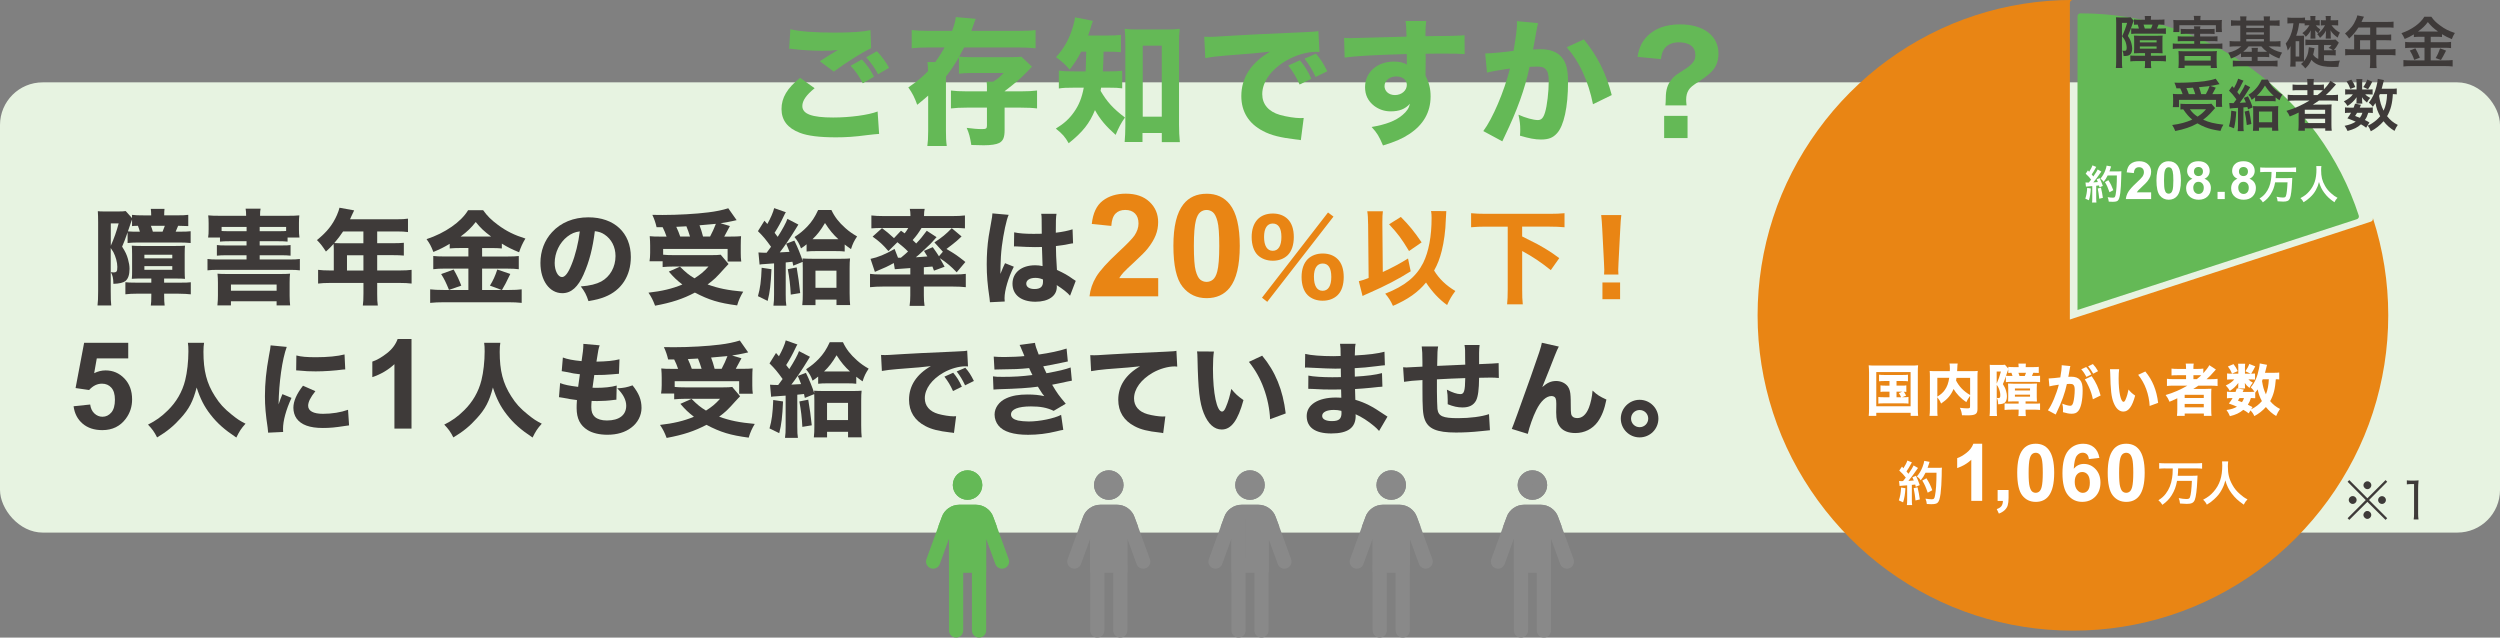 <?xml version="1.0" encoding="UTF-8"?>
<svg id="_レイヤー_2" data-name="レイヤー 2" xmlns="http://www.w3.org/2000/svg" viewBox="0 0 879.07 224.19">
  <rect x="0" y="0" width="879.07" height="224.19" fill="#808080" stroke="none"/>
  <defs>
    <style>
      .cls-1, .cls-2 {
        fill: none;
        stroke-linecap: round;
        stroke-linejoin: round;
      }

      .cls-1, .cls-2, .cls-3, .cls-4 {
        stroke-width: 5px;
      }

      .cls-1, .cls-4 {
        stroke: #64b956;
      }

      .cls-2, .cls-3 {
        stroke: #898989;
      }

      .cls-3 {
        fill: #898989;
      }

      .cls-3, .cls-4 {
        fill-rule: evenodd;
        stroke-miterlimit: 10;
      }

      .cls-4, .cls-5 {
        fill: #64b956;
      }

      .cls-6 {
        fill: #3e3a39;
      }

      .cls-6, .cls-5, .cls-7, .cls-8, .cls-9 {
        stroke-width: 0px;
      }

      .cls-7 {
        fill: #fff;
      }

      .cls-8 {
        fill: #e7f3e1;
      }

      .cls-9 {
        fill: #e98514;
      }
    </style>
  </defs>
  <g id="_レイヤー_1-2" data-name="レイヤー 1">
    <g>
      <g>
        <rect class="cls-8" y="28.96" width="879.07" height="158.31" rx="15" ry="15"/>
        <g>
          <path class="cls-5" d="M286.45,31.02c-2.94,2.36-4.33,4.38-4.33,6.26,0,2.79,3.32,4.04,10.83,4.04,5.92,0,12.42-.87,15.64-2.12l.53,7.89q-1.15.05-4.33.43c-4.28.58-7.36.77-10.88.77-5.78,0-9.96-.53-12.66-1.59-4.33-1.64-6.45-4.43-6.45-8.37s1.97-7.32,6.54-10.97l5.1,3.66ZM277.93,10.27c2.94.77,8.52,1.2,15.54,1.2,5.83,0,10.01-.29,12.61-.87l.24,6.35c-2.89,1.3-8.52,4.81-13.14,8.23l-4.91-3.66c1.68-1.11,4.95-3.13,6.35-3.95-2.26.24-3.32.29-5.49.29-3.27,0-7.22-.24-9.96-.58-1.01-.15-1.06-.15-1.68-.15l.43-6.88ZM303.05,20.91c1.83,1.92,2.98,3.56,4.28,6.06l-3.95,2.31c-1.3-2.5-2.55-4.28-4.28-6.16l3.95-2.21ZM308.34,18.02c1.78,1.88,3.03,3.61,4.28,5.82l-3.85,2.26c-1.16-2.17-2.51-4.04-4.19-5.97l3.75-2.12Z"/>
          <path class="cls-5" d="M347.05,30.73c0-.77-.05-1.39-.14-2.02h2.31c1.54-.96,2.31-1.59,3.66-3.03h-11.31c-2.07,0-3.08.05-4.38.24v-5.82c-1.63,2.79-2.65,4.33-4.57,6.83v19.2c0,2.12.05,3.47.29,5.2h-6.83c.19-1.49.29-2.69.29-5.2v-12.51c-1.4,1.2-1.92,1.69-3.85,3.23-.87-2.46-1.73-4.19-3.13-6.11,3.27-2.26,4.91-3.61,6.93-5.73-.05-1.35-.05-1.97-.19-3.18h2.74c1.4-1.97,2.21-3.22,3.27-5.15h-5.3c-2.6,0-4.67.1-6.26.29v-6.4c1.59.19,3.42.29,6.5.29h7.7c.72-1.83,1.16-3.47,1.3-4.86l7.03.62c-.29.58-.33.72-.62,1.59-.24.77-.67,1.97-.92,2.65h16.22c3.18,0,4.96-.1,6.35-.29v6.4c-1.83-.19-4.19-.29-6.21-.29h-18.92c-.77,1.49-1.01,1.93-1.73,3.23,1.25.14,2.17.19,4.28.19h13.57c1.68,0,3.03-.05,4.04-.15l3.71,3.51q-.38.43-1.35,1.39c-2.6,2.7-4.09,4-8.28,7.22v.05h5.68c2.55,0,4.19-.1,5.73-.29v6.3c-1.39-.19-3.41-.29-5.92-.29h-5.49v7.94c0,2.55-.53,3.75-1.88,4.48-1.06.53-2.89.82-5.44.82-1.44,0-2.79-.05-4.38-.1-.48-2.89-.77-4.04-1.63-6.02,2.31.29,3.75.43,5.39.43,1.4,0,1.73-.19,1.73-1.2v-6.35h-6.88c-2.5,0-4.24.1-5.78.29v-6.3c1.49.19,3.13.29,5.63.29h7.03v-1.4Z"/>
          <path class="cls-5" d="M380.16,18.17c-1.3,2.55-2.17,3.85-4.04,6.31-1.44-1.73-2.79-2.94-4.81-4.38,2.94-3.23,4.67-6.35,6.02-10.88.38-1.39.58-2.21.67-3.13l6.3,1.25c-.29.67-.38,1.06-.82,2.5-.24.82-.38,1.3-.87,2.65h6.79c2.26,0,3.46-.05,4.76-.24v6.11c-1.3-.15-2.89-.19-4.76-.19h-1.35q-.1,4.48-.24,6.93h2.31c2.12,0,3.13-.05,4.48-.24v6.21c-1.25-.19-2.55-.24-4.72-.24h-2.7c-.09.48-.09.62-.19,1.11,2.26,3.85,4.38,6.21,8.57,9.38-1.35,1.93-2.17,3.47-3.27,6.11-3.46-3.08-5.49-5.49-7.27-8.71-1.92,4.67-4.24,7.65-9.24,11.65-1.25-2.21-2.26-3.37-4.52-5.15,2.84-1.73,4.72-3.42,6.4-5.82,1.73-2.46,2.74-4.96,3.42-8.57h-3.37c-2.65,0-3.95.05-5.39.29v-6.31c1.44.24,2.6.29,5.54.29h3.9q.1-2.17.19-6.93h-1.78ZM401.72,49.93h-6.26c.14-1.68.24-3.66.24-5.53V15.18c0-1.97-.05-3.47-.24-5.05,1.4.19,2.41.24,4.48.24h10.4c1.83,0,3.08-.05,4.48-.24-.19,1.49-.24,2.89-.24,5.05v28.64c0,2.21.09,4.09.29,6.16h-6.35v-3.22h-6.79v3.18ZM401.82,41.03h6.69v-24.98h-6.69v24.98Z"/>
          <path class="cls-5" d="M423.44,12.92c1.11.05,1.68.05,1.88.05.92,0,1.2,0,8.04-.43,3.32-.24,11.6-.62,24.83-1.2,4.24-.19,4.53-.24,5.39-.43l.38,7.36c-.58-.05-.72-.05-1.16-.05-3.13,0-7.03,1.11-10.25,2.94-5.44,3.08-8.71,7.56-8.71,11.94,0,3.56,2.21,6.16,6.26,7.32,2.21.62,5.34,1.11,7.12,1.11.29,0,.63,0,1.2-.05l-1.01,7.8c-.62-.14-.82-.14-1.68-.24-5.39-.63-8.76-1.44-11.65-2.98-5-2.6-7.6-6.79-7.6-12.27,0-6.5,3.46-11.79,10.16-15.64-4.81.53-5,.58-15.74,1.4-2.65.19-5.25.53-7.08.87l-.38-7.46ZM456.98,29.72c-1.2-2.69-2.31-4.48-4-6.69l4.09-1.83c1.68,2.02,2.74,3.66,4.04,6.5l-4.14,2.02ZM462.61,27.07c-1.2-2.55-2.26-4.33-3.9-6.45l4-1.73c1.78,2.07,2.45,3.13,3.99,6.16l-4.09,2.02Z"/>
          <path class="cls-5" d="M472.63,13.31c1.15.1,1.63.1,2.5.1,1.06,0,5.87-.15,19.44-.53-.1-3.61-.1-3.85-.34-5.49h7.27c-.24,2.07-.24,2.17-.29,5.34,8.13-.05,11.84-.14,13.76-.34l.05,6.64c-2.07-.15-3.22-.19-8.37-.19-2.55,0-2.94,0-5.39.05l.05,1.11v1.59l-.05,3.95v1.11c1.25,2.41,1.78,4.52,1.78,7.27,0,5.53-2.55,10.01-7.6,13.28-2.41,1.59-4.86,2.65-9.14,3.95-1.4-3.27-2.02-4.33-4-6.5,5.1-.87,8.47-2.17,10.88-4.23,1.49-1.25,2.26-2.41,2.6-3.95-1.68,1.88-3.75,2.69-6.79,2.69-2.17,0-4.09-.67-5.78-1.92-2.17-1.68-3.22-3.85-3.22-6.59,0-5.25,4.23-9,10.2-9,1.88,0,3.42.38,4.52,1.06q0-.19-.05-.77v-2.94c-11.46.34-17.71.67-21.85,1.25l-.19-6.93ZM486.83,30.25c0,1.83,1.54,3.18,3.66,3.18,2.36,0,4.19-1.59,4.19-3.61,0-1.73-1.49-2.94-3.75-2.94s-4.09,1.44-4.09,3.37Z"/>
          <path class="cls-5" d="M522.25,18.79h.29c1.44,0,7.22-.53,9.67-.92.87-5.05,1.21-7.89,1.21-9.72,0-.19,0-.43-.05-.72l7.46.72c-.14.48-.24.87-.34,1.4-.05.14-.43,2.26-1.11,6.21q-.19,1.01-.34,1.64c1.16-.05,1.83-.1,2.55-.1,3.41,0,5.92.91,7.51,2.79,1.64,1.97,2.26,4.33,2.26,8.85,0,8.62-1.44,15.31-3.9,17.95-1.44,1.59-2.98,2.17-5.63,2.17-2.07,0-4.09-.39-7.37-1.35.1-1.06.1-1.49.1-2.17,0-1.69-.14-2.94-.62-5.2,2.46,1.11,5.25,1.88,6.84,1.88,1.2,0,1.92-.77,2.5-2.69.72-2.31,1.3-7.31,1.3-10.97,0-2.31-.34-3.56-1.2-4.33-.63-.63-1.4-.82-3.13-.82-.82,0-1.35.05-2.41.1-1.68,7.89-4.33,15.21-8.81,24.55-.43.91-.48,1.01-.77,1.64l-6.69-3.61c3.27-4.33,7.36-13.96,9.38-22-3.42.48-6.69,1.06-8.08,1.44l-.63-6.74ZM556.91,13.84c4.76,5.82,7.84,11.89,9.82,19.59l-6.59,3.22c-1.64-8.13-4.81-15.06-9.24-20.02l6.02-2.79Z"/>
          <path class="cls-5" d="M585.6,37.08c.1-1.01.1-1.11.14-2.65,0-2.79.62-4.81,2.07-6.55,1.01-1.2,1.35-1.44,4.67-3.56,1.11-.67,2.12-1.54,2.74-2.31.62-.72.92-1.54.92-2.65,0-2.89-2.07-4.48-5.87-4.48-2.26,0-4.14.87-5.15,2.41-.58.91-.82,1.73-1.11,3.51l-8.23-.82c.67-3.51,1.54-5.29,3.46-7.27,2.7-2.74,6.59-4.14,11.5-4.14,8.23,0,13.52,3.99,13.52,10.25,0,2.17-.58,4.09-1.73,5.58-.96,1.25-2.36,2.41-5.05,4.19-2.41,1.54-3.13,2.17-3.71,3.08-.58.91-.87,2.02-.87,3.42,0,.53.05,1.11.14,1.97h-7.46ZM593.39,40.74v7.8h-8.23v-7.8h8.23Z"/>
        </g>
        <g>
          <g>
            <path class="cls-6" d="M46.44,75.55c1.27.15,2.11.18,4.03.18h2.69v-.22c0-.76-.04-1.31-.14-2.07h4.83c-.07.65-.11,1.24-.11,2.03v.25h4.43c2.03,0,2.98-.04,4.03-.18v3.96c-1.13-.07-1.49-.07-3.56-.11-.33.8-.47,1.16-.87,2.07h1.6c1.74,0,2.69-.04,3.67-.15v4.14c-1.24-.11-2.43-.18-3.89-.18h-14.57c-1.34,0-2.62.07-3.71.18v-3.78c-.94,2.76-1.13,3.16-1.93,5.05,1.16,1.85,1.63,2.83,2.07,4.4.36,1.34.54,2.36.54,3.38,0,2.11-.47,3.49-1.42,4.29-.8.62-2.11.94-4.25,1.02-.07-2.14-.25-2.94-.91-4.11.18,0,.33.04.4.04.33.04.4.04.51.04,1.16,0,1.38-.33,1.38-1.96,0-1.53-.58-3.63-1.38-5.16-.29-.51-.51-.84-.94-1.45v15.29c0,2.58.04,3.63.18,4.91h-4.83c.15-1.24.22-2.58.22-5.01v-24.23c0-1.56-.04-2.87-.11-3.92.44.07.98.11,2.65.11h4.14c1.82,0,2.18-.04,3.01-.15l2.22,2.47v-1.13ZM38.96,86.41c1.05-2.33,2.11-5.27,2.76-7.85h-2.76v7.85ZM49.61,97.93c-1.13,0-2.07.04-3.27.11.04-.18.04-.29.04-.4.07-.76.07-1.27.07-2.58v-5.56c0-1.34-.04-2.4-.11-3.12.76.07,1.82.11,3.38.11h11.99c1.82,0,2.54-.04,3.34-.11-.07.69-.11,1.31-.11,2.98v5.78c0,1.67.04,2.11.11,2.91-.8-.07-1.6-.11-3.27-.11h-4.07v1.45h5.49c2.29,0,3.02-.04,3.89-.15v4.25c-.73-.11-2.87-.22-4.25-.22h-5.12v.54c0,1.67.04,2.58.18,3.63h-4.87c.14-.94.18-1.82.18-3.6v-.58h-4.91c-1.6,0-3.05.07-4.21.22v-4.25c.8.11,1.78.15,3.52.15h5.6v-1.45h-3.6ZM46.44,77.18c-.18.47-.22.54-.33.87q-.29.94-1.13,3.31c.76.07,1.38.11,2.03.11h2.18c-.25-.87-.4-1.34-.69-2.07-1.13,0-1.53.04-2.07.11v-2.33ZM50.77,90.84h9.81v-1.27h-9.81v1.27ZM50.77,94.88h9.81v-1.31h-9.81v1.31ZM57.16,81.47c.36-.84.51-1.24.8-2.07h-4.9c.33.84.47,1.31.69,2.07h3.42Z"/>
            <path class="cls-6" d="M73.18,83.51c.15-.87.18-1.63.18-2.94v-2.04c0-1.24-.04-1.89-.15-2.8,1.09.11,2.25.15,4.14.15h9.19v-.18c0-.91-.04-1.6-.18-2.33h5.27c-.15.69-.18,1.34-.18,2.29v.22h9.63c1.93,0,3.05-.04,4.18-.15-.11.83-.14,1.53-.14,2.8v2.07c0,1.09.04,2.03.18,2.91h-4.18v1.45c-.91-.11-1.93-.14-3.27-.14h-6.54v1.49h7.59c1.85,0,2.58-.04,3.27-.15v3.74c-1.02-.11-1.89-.15-3.27-.15h-7.59v1.49h10.39c1.74,0,2.73-.04,3.74-.18v4c-1.09-.15-1.92-.18-3.74-.18h-25c-1.71,0-2.69.04-3.74.18v-4c.98.15,2,.18,3.74.18h9.99v-1.49h-7.12c-1.38,0-2.33.04-3.31.15v-3.74c.87.11,1.45.15,3.31.15h7.12v-1.49h-6c-1.42,0-2.47.04-3.34.14v-1.45h-4.18ZM81.21,107.38h-4.76c.15-1.49.18-2.47.18-3.49v-4.43c0-1.2-.04-2.14-.15-3.23.8.07,1.49.11,2.94.11h19.55c1.6,0,2.14-.04,3.02-.11-.11.87-.15,1.67-.15,3.27v4.43c0,1.42.07,2.47.18,3.45h-4.76v-1.45h-16.06v1.45ZM77.91,81.22c.69.07,1.24.07,2.8.07h6v-1.49h-8.79v1.42ZM81.21,102.22h16.06v-2.18h-16.06v2.18ZM97.85,81.29c1.56,0,1.85,0,2.76-.07v-1.42h-9.3v1.49h6.54Z"/>
            <path class="cls-6" d="M117.37,87.54c0-.69-.04-1.24-.07-1.78-.98,1.09-1.49,1.6-2.69,2.69-1.24-1.89-1.85-2.72-3.16-4.03,3.56-2.91,5.49-5.34,7.01-8.76.47-1.09.76-1.92.91-2.62l5.16.94c-.25.51-.29.58-.8,1.67-.25.58-.4.87-.65,1.45h16.49c1.78,0,2.72-.04,3.89-.22v4.72c-1.13-.15-2.22-.22-3.89-.22h-6.94v4.14h5.41c1.82,0,2.83-.04,3.96-.15v4.5c-1.2-.11-2.14-.15-3.78-.15h-5.59v5.38h7.99c1.74,0,2.94-.07,4.11-.22v4.83c-1.2-.15-2.47-.22-4.11-.22h-7.99v3.81c0,2,.04,2.98.22,4.14h-5.27c.15-1.13.22-2.18.22-4.21v-3.74h-11.81c-1.67,0-2.91.07-4.14.22v-4.83c1.24.15,2.43.22,4.14.22h1.38v-7.59ZM120.63,81.4c-.98,1.49-1.74,2.47-3.09,4.07.73.04,1.34.07,2.25.07h7.99v-4.14h-7.16ZM127.79,95.13v-5.38h-5.78v5.38h5.78Z"/>
            <path class="cls-6" d="M161.76,87.21c-1.45,0-2.51.04-3.63.15v-1.63c-1.93,1.16-3.45,1.92-5.74,2.87-.91-2.29-1.24-2.87-2.4-4.51,6.5-2.14,12.17-6.07,14.6-10.17h5.3c1.42,2,2.8,3.38,5.2,5.16,2.98,2.22,5.81,3.6,9.66,4.8-1.02,1.67-1.6,2.98-2.22,4.83-2.62-1.09-3.96-1.74-6.07-3.05v1.71c-1.05-.11-2.14-.15-3.71-.15h-3.23v2.98h8.76c2.03,0,3.27-.07,4.14-.18v4.65c-.98-.15-2.4-.22-4.18-.22h-8.72v7.52h6.9l-4.14-1.53c1.13-1.85,1.85-3.42,2.58-5.67l4.58,1.56c-1.63,3.38-1.85,3.78-2.94,5.63h2.54c1.89,0,3.16-.07,4.4-.22v4.76c-1.34-.15-2.94-.22-4.5-.22h-22.96c-1.82,0-3.23.07-4.72.22v-4.76c1.34.15,2.72.22,4.65.22h8.79v-7.52h-8.21c-1.63,0-2.98.07-4.14.22v-4.65c.98.11,2.22.18,4.18.18h8.17v-2.98h-2.94ZM159.51,94.77c1.16,2.04,1.93,3.63,2.69,5.67l-4.32,1.49c-1.05-2.58-1.71-3.92-2.76-5.56l4.4-1.6ZM172.7,83.18c-2.4-1.78-3.82-3.09-5.41-5.12-1.63,2.07-2.94,3.34-5.34,5.12h10.75Z"/>
            <path class="cls-6" d="M205.29,96.33c-2.03,4.61-4.43,6.76-7.56,6.76-4.5,0-7.7-4.4-7.7-10.65,0-4.14,1.42-7.92,4.07-10.79,3.12-3.42,7.59-5.23,12.79-5.23,9.12,0,14.93,5.45,14.93,13.95,0,6.61-3.31,11.73-9.12,14.02-1.74.69-3.2,1.05-5.78,1.49-.76-2.29-1.27-3.27-2.69-5.16,3.23-.25,5.49-.83,7.19-1.74,3.12-1.71,5.01-5.09,5.01-8.94,0-3.23-1.42-5.96-3.89-7.59-1.05-.69-1.93-.98-3.38-1.16-.73,5.99-2,10.83-3.89,15.04ZM199.51,83.18c-2.76,2.14-4.47,5.67-4.47,9.3,0,2.73,1.16,4.94,2.58,4.94,1.05,0,2.18-1.42,3.34-4.36,1.34-3.23,2.47-7.81,2.91-11.7-1.74.22-2.94.73-4.36,1.82Z"/>
            <path class="cls-6" d="M230.87,79.87c-.4-1.67-.76-2.76-1.49-4.32,1.78.04,2.87.04,3.56.04,5.41,0,11.77-.36,16.09-.91,2.76-.33,5.12-.84,7.05-1.45l2.94,4.18c-.54.11-.65.15-1.6.36-1.38.29-2.11.44-4.07.73l3.31.98q-1.45,2.8-2,3.71h2.07c2.03,0,2.83-.04,3.85-.14-.07.98-.11,1.74-.11,3.2v2.8c0,1.13.04,2,.18,2.91h-4.8v-4.43h-22.67v2.03c.91.11,2.18.15,3.56.15h13.59c1.45,0,2.36-.04,3.09-.15l2.76,3.27q-.54.58-1.63,1.74c-2.69,3.02-3.45,3.74-5.74,5.45,3.81,1.38,7.08,2.04,12.53,2.54-.95,1.56-1.6,2.98-2.14,4.83-6.5-.87-9.85-1.89-14.86-4.51-4.18,2.22-8.14,3.52-13.99,4.61-.73-1.92-1.27-3.02-2.33-4.58,4.58-.51,8.39-1.38,11.92-2.87-1.93-1.49-2.94-2.43-4.76-4.54l3.92-1.74c2,2,3.2,2.98,5.09,4.1,2.07-1.31,3.23-2.25,4.94-4.14h-12.39c-1.34,0-2.58.07-3.74.18v-2.03h-4.61c.15-.87.22-1.89.22-2.94v-2.65c0-1.16-.04-1.74-.15-3.23,1.09.11,1.93.14,3.78.14h2.14c-.33-1.05-.91-2.4-1.38-3.31h-2.14ZM237.8,79.76c.58,1.24,1.02,2.33,1.38,3.42h3.45c-.4-1.34-.8-2.43-1.27-3.6h-.11l-3.45.18ZM249.68,83.18c.69-1.27,1.56-3.16,2.04-4.47-.69.07-.8.07-2.04.18-1.78.18-3.01.29-3.71.33.54,1.49.8,2.22,1.24,3.96h2.47Z"/>
            <path class="cls-6" d="M266.69,88.77c1.13.07,1.6.11,2.87.11.8-1.05.98-1.31,1.56-2.11-1.85-2.58-2.72-3.63-4.61-5.49l2.29-3.67c.54.58.58.65,1.02,1.16,1.09-1.93,2.11-4.25,2.4-5.59l4.11,1.45c-.22.33-.36.54-.62,1.13-1.13,2.4-2.11,4.18-3.34,6.1.44.54.62.76,1.09,1.42,1.6-2.47,3.02-5.09,3.42-6.32l3.85,2c-.22.33-.47.73-1.05,1.71-1.34,2.25-4.11,6.36-5.49,8.07,1.96-.11,2.4-.11,3.42-.18-.36-.98-.54-1.45-1.16-2.87l2.87-1.09c1.27,2.62,2.14,4.8,2.94,7.19-.04-.29-.04-.4-.07-.91.94.07,1.78.11,3.34.11h10.21c1.53,0,2.43-.04,3.16-.11-.11.95-.15,1.78-.15,3.49v8.61c0,1.85.07,3.42.18,4.29h-4.8v-1.93h-7.38v1.96h-4.65c.15-1.31.18-2.43.18-3.81v-9.05c0-1.2,0-1.63-.04-2.36l-3.31,1.34-.29-1.38q-1.27.18-2.36.25v11.26c0,1.96.04,2.76.22,3.92h-4.54c.18-1.31.22-2.22.22-3.92v-10.94c-1.38.11-1.89.15-3.42.25-.8.04-1.2.07-1.67.18l-.4-4.29ZM271.27,94.66c-.25,5.45-.54,8.03-1.34,11.15l-3.42-1.67c.8-2.8,1.13-5.2,1.31-9.99l3.45.51ZM280.13,94.04q.76,4.32,1.24,9.01l-3.31.54c-.18-3.38-.47-5.78-1.05-8.94l3.12-.62ZM283.62,85.9c-.73.62-1.02.8-1.96,1.45-.62-1.71-1.13-2.54-2.29-4,1.96-1.31,3.02-2.18,4.47-3.67,1.6-1.67,2.72-3.38,3.85-5.85h4.65c1.16,2.47,2.62,4.32,4.9,6.36,1.34,1.2,2.51,2,4.14,2.94-1.05,1.6-1.53,2.51-2.14,4.47-1.16-.84-1.49-1.05-2.22-1.63v2.47c-.8-.11-1.74-.15-3.23-.15h-6.9c-1.49,0-2.33.04-3.27.15v-2.54ZM286.45,84.12h8.36c-1.78-1.6-3.16-3.27-4.72-5.7-1.53,2.58-2.69,4.07-4.4,5.7h.76ZM286.74,101.2h7.38v-6.03h-7.38v6.03Z"/>
            <path class="cls-6" d="M316.83,81.14c.62.44.8.58,1.27.91.51-.62.87-1.16,1.27-1.89h-9.16c-1.56,0-2.65.04-3.81.14v-4.54c1.34.15,2.54.22,4.54.22h9.19v-.4c0-.76-.07-1.45-.22-2.14h5.23c-.15.73-.22,1.34-.22,2.14v.4h9.77c2.07,0,3.31-.07,4.61-.22v4.54c-1.16-.11-2.25-.14-3.89-.14h-11.37c-1.02,1.71-1.85,2.83-3.12,4.25.47.44.8.76,1.24,1.2,1.53-1.6,2.18-2.43,3.71-4.47l3.45,2.25c-1.63,1.89-2.54,2.8-4.25,4.36l-.58.54c-1.27,1.2-1.56,1.45-2.47,2.18,1.05-.04,2.43-.15,4.07-.29-.36-.62-.58-.95-1.2-1.96l3.09-1.31c1.16,1.63,1.56,2.22,2.18,3.2l1.38-1.6-2.98-3.27c2.69-1.78,4.14-2.94,6.1-5.01l3.45,2.91c-1.34,1.27-1.96,1.85-3.02,2.65-.15.11-.51.4-1.09.84-.25.18-.69.51-1.2.91,3.2,1.89,3.78,2.29,6.65,4.58l-3.05,3.63c-1.96-2.07-3.42-3.31-5.92-4.98q.51.87,1.67,3.02l-3.74,1.38c-.25-.65-.33-.87-.54-1.45q-1.09.11-3.02.25v2.54h10.94c1.63,0,2.8-.07,3.81-.22v4.69c-1.38-.15-2.76-.22-4.5-.22h-10.25v3.09c0,1.53.07,2.54.25,3.71h-5.27c.18-1.2.25-2.25.25-3.71v-3.09h-9.66c-1.63,0-2.87.07-4.5.22v-4.69c.94.15,2.33.22,4,.22h10.17v-2.25q-5.01.36-5.45.4l-.36-2.18c-2.14,1.2-3.02,1.6-6.65,3.12l-1.53-4.58c2.54-.51,5.23-1.6,8.46-3.49l1.2,3.09h1.02c1.2-.98,1.56-1.31,2.51-2.18-1.05-1.09-2.25-2.11-3.74-3.27l-3.16,3.12c-1.92-2.25-3.16-3.38-5.56-5.09l3.31-2.98c1.56,1.16,2.47,1.93,4.21,3.52l2.47-2.62Z"/>
            <path class="cls-6" d="M354.68,75.55c-.76,1.53-1.85,6.68-2.4,11.04-.29,2.36-.44,4.91-.47,7.01,0,.73-.04,2.14-.04,2.72.8-1.96,1.05-2.62,1.63-3.78l3.09,1.24c-1.93,3.81-3.27,8.32-3.27,11.08,0,.14.04.51.07,1.16l-5.2.25c-.04-.47-.04-.69-.15-1.45-.73-4.83-.98-8.03-.98-11.92,0-3.42.22-6.65.69-9.77q.15-1.09.87-5.01c.29-1.49.4-2.29.44-3.09l5.7.51ZM356.61,81.69c1.6.36,3.81.54,6.79.54,1.02,0,1.67,0,2.91-.04q0-2.69-.04-5.12c0-.69-.04-1.45-.15-1.89h5.38c-.22,1.2-.25,2.69-.25,6.65,2.4-.29,4.36-.69,5.89-1.2l.18,4.94c-.44.04-.51.04-1.42.22-1.27.29-2.69.51-4.61.73.04,2.94.07,3.74.36,8.39,2.69,1.27,3.74,1.85,5.56,3.16.54.36.65.44,1.05.69l-2,5.23c-.84-1.02-2.58-2.4-4.69-3.74.04.33.04.4.04.62,0,3.2-2.91,5.23-7.52,5.23-5.01,0-8.07-2.4-8.07-6.32s3.16-6.5,7.96-6.5c.98,0,1.6.07,2.62.29-.04-1.23-.11-2.87-.22-6.72-1.05.04-1.67.04-2.47.04-1.31,0-4.54-.11-6.1-.22q-.58-.04-1.05-.04s-.11,0-.22.04l.07-4.98ZM364.06,97.71c-1.93,0-3.2.8-3.2,2.03,0,1.16,1.09,1.89,2.87,1.89,2.11,0,3.02-.8,3.02-2.62,0-.33,0-.76-.04-.76-1.05-.4-1.67-.54-2.65-.54Z"/>
            <path class="cls-9" d="M407.26,97.81v6.4h-24.16c.26-2.42,1.05-4.71,2.35-6.88,1.31-2.17,3.89-5.04,7.75-8.62,3.11-2.89,5.01-4.86,5.71-5.89.95-1.42,1.42-2.83,1.42-4.22,0-1.54-.41-2.72-1.24-3.54-.83-.83-1.97-1.24-3.42-1.24s-2.58.43-3.43,1.3c-.85.87-1.34,2.31-1.47,4.32l-6.87-.69c.41-3.79,1.69-6.51,3.85-8.17,2.16-1.65,4.86-2.48,8.09-2.48,3.55,0,6.33.96,8.36,2.87,2.03,1.91,3.04,4.29,3.04,7.14,0,1.62-.29,3.16-.87,4.62-.58,1.46-1.5,3-2.76,4.6-.83,1.06-2.34,2.59-4.51,4.59-2.17,2-3.55,3.32-4.13,3.97-.58.65-1.05,1.29-1.41,1.91h13.68Z"/>
            <path class="cls-9" d="M424.26,68.12c3.48,0,6.2,1.24,8.17,3.73,2.34,2.94,3.51,7.82,3.51,14.64s-1.18,11.69-3.53,14.67c-1.95,2.45-4.66,3.68-8.14,3.68s-6.32-1.34-8.46-4.03-3.21-7.48-3.21-14.38,1.18-11.64,3.53-14.62c1.95-2.45,4.66-3.68,8.14-3.68ZM424.26,73.83c-.83,0-1.58.27-2.23.8-.65.53-1.16,1.48-1.52,2.86-.47,1.78-.71,4.78-.71,9s.21,7.12.64,8.69c.43,1.58.96,2.63,1.61,3.15.65.52,1.39.79,2.22.79s1.58-.27,2.23-.8,1.16-1.48,1.52-2.86c.47-1.77.71-4.76.71-8.98s-.21-7.12-.64-8.69c-.42-1.58-.96-2.63-1.61-3.16-.65-.53-1.39-.8-2.22-.8Z"/>
            <path class="cls-9" d="M442.26,89.72c-1.38-1.38-2.14-3.6-2.14-6.36,0-5.2,2.76-8.28,7.45-8.28,2.14,0,3.96.69,5.23,1.96,1.42,1.38,2.14,3.56,2.14,6.32s-.76,4.98-2.14,6.36c-1.31,1.27-3.12,1.96-5.23,1.96s-4-.69-5.3-1.96ZM466.96,74.71l1.93,1.45-23.29,29.97-1.85-1.45,23.22-29.97ZM444.48,83.32c0,3.12,1.09,4.87,3.05,4.87s3.05-1.71,3.05-4.87-1.09-4.72-3.05-4.72-3.05,1.67-3.05,4.72ZM459.81,103.78c-1.38-1.38-2.14-3.6-2.14-6.36s.76-4.9,2.18-6.32c1.31-1.27,3.12-1.96,5.27-1.96s3.96.69,5.23,1.96c1.42,1.38,2.14,3.56,2.14,6.32s-.73,4.98-2.14,6.36c-1.31,1.27-3.12,1.96-5.27,1.96s-3.96-.69-5.27-1.96ZM462.02,97.35c0,3.2,1.09,4.9,3.05,4.9s3.05-1.71,3.05-4.87-1.05-4.72-3.02-4.72-3.09,1.64-3.09,4.69Z"/>
            <path class="cls-9" d="M481.06,78.82c-.04-2.14-.07-3.16-.29-4.54h5.49c-.14,1.02-.18,2.07-.18,3.67v.91l.15,16.79c3.27-1.49,6.21-3.09,8.87-4.76l.94,4.51c-4.25,2.69-8.83,5.09-14.64,7.63-1.38.62-1.53.65-2.29,1.05l-1.31-5.2c1.27-.33,1.89-.51,3.45-1.13l-.18-18.93ZM508.56,74.24q-.07.73-.18,3.16c-.07,3.45-.65,7.78-1.42,10.79-.69,2.73-1.45,4.72-2.69,6.94,1.74,2.87,4.25,5.3,7.48,7.19-1.31,1.74-2,2.91-2.91,4.94-2.87-2.07-5.3-4.69-7.41-7.92-2.8,3.42-6.39,5.96-11.63,8.21-.8-1.78-1.53-2.91-2.72-4.29,6.94-2.73,10.9-5.96,13.37-10.86,1.93-3.92,2.94-9.34,2.94-15.77,0-.94-.04-1.6-.18-2.43l5.34.04ZM492.58,76.28c3.02,3.05,4.65,5.09,7.3,8.94l-4.43,3.05c-2.65-4.4-3.92-6.1-7.01-9.41l4.14-2.58Z"/>
            <path class="cls-9" d="M522.48,79.69c-1.93,0-3.6.07-5.2.22v-4.94c1.45.15,3.2.22,5.2.22h22.45c1.96,0,3.67-.07,5.2-.22v4.94c-1.67-.15-3.23-.22-5.2-.22h-9.7v3.45q3.92,1.96,5.38,2.72c3.2,1.78,4.87,2.83,7.67,4.91l-2.98,4.21c-3.6-2.87-6.32-4.69-10.06-6.72v13.41c0,2.51.04,3.74.22,5.34h-5.52c.15-1.53.22-2.83.22-5.34v-21.98h-7.67Z"/>
            <path class="cls-9" d="M564.04,96.55c.04-.91.07-1.31.07-1.71q0-.47-.11-2.62l-.62-11.95c-.07-1.63-.22-3.42-.36-4.65h7.08c-.14,1.05-.29,2.76-.36,4.65l-.62,11.95q-.11,2.22-.11,2.65c0,.4.04.76.07,1.67h-5.05ZM563.46,105.2v-5.88h6.21v5.88h-6.21Z"/>
            <path class="cls-6" d="M25.87,142.85l5.84-.61c.17,1.32.66,2.37,1.48,3.14.82.77,1.77,1.16,2.84,1.16,1.22,0,2.26-.5,3.11-1.49.85-1,1.27-2.49,1.27-4.5,0-1.88-.42-3.29-1.26-4.23s-1.94-1.41-3.29-1.41c-1.68,0-3.19.75-4.53,2.23l-4.76-.69,3.01-15.92h15.51v5.49h-11.06l-.92,5.2c1.31-.65,2.64-.98,4.01-.98,2.6,0,4.81.95,6.62,2.84s2.71,4.35,2.71,7.37c0,2.52-.73,4.77-2.19,6.74-1.99,2.7-4.75,4.05-8.29,4.05-2.83,0-5.13-.76-6.91-2.27-1.78-1.52-2.85-3.55-3.19-6.12Z"/>
            <path class="cls-6" d="M71.76,120.52c-.14.62-.22,1.96-.22,3.2,0,6.65,1.13,11.04,4.03,15.59,1.67,2.65,3.2,4.32,5.89,6.47,2.03,1.64,2.87,2.18,4.87,3.2-1.56,1.74-2.14,2.65-3.23,4.87-4.21-2.8-6.69-5.01-9.08-8.07-2.18-2.8-3.6-5.56-4.87-9.52-1.27,4.87-2.65,7.52-5.63,10.79-2.47,2.76-4.76,4.65-8.28,6.76-.98-1.96-1.78-3.05-3.2-4.5,2.8-1.42,4.69-2.76,6.94-4.98,3.02-2.94,5.12-6.54,6.14-10.64.69-2.73,1.13-6.61,1.13-10.14,0-1.38-.04-2.03-.18-3.02h5.7Z"/>
            <path class="cls-6" d="M100.83,121.98c-1.6,4.32-2.76,12.5-2.87,20.2q.47-1.42.65-1.85l.69-1.74,3.2,1.31c-1.93,4.21-2.98,8.07-2.98,10.94,0,.36,0,.54.04,1.05l-5.27.25c-.04-.65-.07-.94-.18-1.78-.69-4.61-.95-7.56-.95-11.08,0-4.5.44-8.9,1.42-14.21.44-2.25.47-2.58.58-3.63l5.67.54ZM110.89,137.56c-1.71,2.14-2.54,3.78-2.54,5.12,0,1.82,1.85,2.83,5.2,2.83,3.16,0,6.32-.51,8.83-1.42l.36,5.49c-.58.07-.8.11-1.6.22-3.2.51-5.12.69-7.63.69-4.61,0-7.63-1.09-9.26-3.38-.69-.98-1.09-2.36-1.09-3.71,0-2.29,1.13-4.9,3.38-7.77l4.36,1.92ZM104.21,124.99c1.78.47,3.67.62,6.98.62,4,0,7.63-.36,9.96-.98l.25,5.27c-.33,0-.36,0-.76.04-2.98.4-6.61.65-9.63.65-2.29,0-3.6-.07-5.85-.29-.18-.04-.47-.04-1.02-.07l.07-5.23Z"/>
            <path class="cls-6" d="M144.7,150.71h-6.01v-22.66c-2.2,2.05-4.79,3.57-7.77,4.56v-5.46c1.57-.51,3.27-1.49,5.11-2.92s3.1-3.11,3.79-5.02h4.88v31.49Z"/>
            <path class="cls-6" d="M175.93,120.52c-.14.62-.22,1.96-.22,3.2,0,6.65,1.13,11.04,4.03,15.59,1.67,2.65,3.2,4.32,5.89,6.47,2.03,1.64,2.87,2.18,4.87,3.2-1.56,1.74-2.14,2.65-3.23,4.87-4.21-2.8-6.69-5.01-9.08-8.07-2.18-2.8-3.6-5.56-4.87-9.52-1.27,4.87-2.65,7.52-5.63,10.79-2.47,2.76-4.76,4.65-8.28,6.76-.98-1.96-1.78-3.05-3.2-4.5,2.8-1.42,4.69-2.76,6.94-4.98,3.02-2.94,5.12-6.54,6.14-10.64.69-2.73,1.13-6.61,1.13-10.14,0-1.38-.04-2.03-.18-3.02h5.7Z"/>
            <path class="cls-6" d="M196.93,134.69c1.71.65,3.02.91,6.36,1.34q.25-2.14.62-4.43c-1.74-.18-2.4-.29-5.12-.87-.54-.11-.73-.15-1.27-.22l.4-4.8c1.67.62,3.52.98,6.58,1.27.44-2.8.62-4.43.62-5.63v-.44l5.74.51c-.4,1.16-.51,1.67-1.13,5.74,3.71-.07,5.92-.29,8.1-.83l-.18,5.09q-.54.04-2.65.22c-2.33.18-2.83.22-5.49.22h-.54c-.25,1.74-.36,2.47-.62,4.47.58.04,1.02.04,1.27.04,2.87,0,5.27-.25,7.23-.8l-.11,4.98c-.4,0-.47.04-1.16.11-1.53.22-3.85.36-5.59.36-.4,0-.69,0-1.96-.04-.07.69-.11,1.49-.11,2.18,0,1.6.4,2.65,1.24,3.42.98.84,2.36,1.27,4.25,1.27,4.32,0,6.79-1.89,6.79-5.2,0-2-1.09-4.11-3.16-6.1,2.4-.15,3.31-.33,5.38-1.05,2.25,2.8,3.16,5.09,3.16,7.96,0,2.62-1.34,5.23-3.6,6.9-2.18,1.67-5.01,2.51-8.43,2.51-2.72,0-5.23-.58-6.9-1.63-2.65-1.63-3.89-4.07-3.89-7.74,0-.91,0-1.27.11-2.83-1.74-.22-3.02-.4-4.9-.8-.4-.07-.76-.15-1.42-.22l.4-4.94Z"/>
            <path class="cls-6" d="M234.93,126.37c-.4-1.67-.76-2.76-1.49-4.32,1.78.04,2.87.04,3.56.04,5.41,0,11.77-.36,16.09-.91,2.76-.33,5.12-.84,7.05-1.45l2.94,4.18c-.54.11-.65.15-1.6.36-1.38.29-2.11.44-4.07.73l3.31.98q-1.45,2.8-2,3.71h2.07c2.03,0,2.83-.04,3.85-.14-.07.98-.11,1.74-.11,3.2v2.8c0,1.13.04,2,.18,2.91h-4.8v-4.43h-22.67v2.03c.91.11,2.18.15,3.56.15h13.59c1.45,0,2.36-.04,3.09-.15l2.76,3.27q-.54.58-1.63,1.74c-2.69,3.02-3.45,3.74-5.74,5.45,3.81,1.38,7.08,2.04,12.53,2.54-.95,1.56-1.6,2.98-2.14,4.83-6.5-.87-9.85-1.89-14.86-4.51-4.18,2.22-8.14,3.52-13.99,4.61-.73-1.92-1.27-3.02-2.33-4.58,4.58-.51,8.39-1.38,11.92-2.87-1.93-1.49-2.94-2.43-4.76-4.54l3.92-1.74c2,2,3.2,2.98,5.09,4.11,2.07-1.31,3.23-2.25,4.94-4.14h-12.39c-1.34,0-2.58.07-3.74.18v-2.03h-4.61c.15-.87.22-1.89.22-2.94v-2.65c0-1.16-.04-1.74-.15-3.23,1.09.11,1.93.14,3.78.14h2.14c-.33-1.05-.91-2.4-1.38-3.31h-2.14ZM241.87,126.26c.58,1.24,1.02,2.33,1.38,3.42h3.45c-.4-1.34-.8-2.43-1.27-3.6h-.11l-3.45.18ZM253.75,129.68c.69-1.27,1.56-3.16,2.04-4.47-.69.07-.8.07-2.04.18-1.78.18-3.01.29-3.71.33.54,1.49.8,2.22,1.24,3.96h2.47Z"/>
            <path class="cls-6" d="M270.76,135.27c1.13.07,1.6.11,2.87.11.8-1.05.98-1.31,1.56-2.11-1.85-2.58-2.72-3.63-4.61-5.49l2.29-3.67c.54.58.58.65,1.02,1.16,1.09-1.93,2.11-4.25,2.4-5.59l4.11,1.45c-.22.33-.36.54-.62,1.13-1.13,2.4-2.11,4.18-3.34,6.1.44.54.62.76,1.09,1.42,1.6-2.47,3.02-5.09,3.42-6.32l3.85,2c-.22.33-.47.73-1.05,1.71-1.34,2.25-4.11,6.36-5.49,8.07,1.96-.11,2.4-.11,3.42-.18-.36-.98-.54-1.45-1.16-2.87l2.87-1.09c1.27,2.62,2.14,4.8,2.94,7.19-.04-.29-.04-.4-.07-.91.94.07,1.78.11,3.34.11h10.21c1.53,0,2.43-.04,3.16-.11-.11.95-.15,1.78-.15,3.49v8.61c0,1.85.07,3.42.18,4.29h-4.8v-1.93h-7.38v1.96h-4.65c.15-1.31.18-2.43.18-3.81v-9.05c0-1.2,0-1.63-.04-2.36l-3.31,1.34-.29-1.38q-1.27.18-2.36.25v11.26c0,1.96.04,2.76.22,3.92h-4.54c.18-1.31.22-2.22.22-3.92v-10.94c-1.38.11-1.89.15-3.42.25-.8.04-1.2.07-1.67.18l-.4-4.29ZM275.34,141.16c-.25,5.45-.54,8.03-1.34,11.15l-3.42-1.67c.8-2.8,1.13-5.2,1.31-9.99l3.45.51ZM284.2,140.54q.76,4.32,1.24,9.01l-3.31.55c-.18-3.38-.47-5.78-1.05-8.94l3.12-.62ZM287.69,132.4c-.73.62-1.02.8-1.96,1.45-.62-1.71-1.13-2.54-2.29-4,1.96-1.31,3.02-2.18,4.47-3.67,1.6-1.67,2.72-3.38,3.85-5.85h4.65c1.16,2.47,2.62,4.32,4.9,6.36,1.34,1.2,2.51,2,4.14,2.94-1.05,1.6-1.53,2.51-2.14,4.47-1.16-.83-1.49-1.05-2.22-1.63v2.47c-.8-.11-1.74-.15-3.23-.15h-6.9c-1.49,0-2.33.04-3.27.15v-2.54ZM290.52,130.62h8.36c-1.78-1.6-3.16-3.27-4.72-5.7-1.53,2.58-2.69,4.07-4.4,5.7h.76ZM290.81,147.7h7.38v-6.03h-7.38v6.03Z"/>
            <path class="cls-6" d="M309.78,124.81c.84.04,1.27.04,1.42.04.69,0,.91,0,6.07-.33,2.51-.18,8.76-.47,18.75-.91,3.2-.14,3.42-.18,4.07-.33l.29,5.56c-.44-.04-.54-.04-.87-.04-2.36,0-5.3.83-7.74,2.22-4.11,2.33-6.58,5.7-6.58,9.01,0,2.69,1.67,4.65,4.72,5.52,1.67.47,4.03.84,5.38.84.22,0,.47,0,.91-.04l-.76,5.89c-.47-.11-.62-.11-1.27-.18-4.07-.47-6.61-1.09-8.79-2.25-3.78-1.96-5.74-5.12-5.74-9.26,0-4.9,2.62-8.9,7.67-11.81-3.63.4-3.78.44-11.88,1.05-2,.15-3.96.4-5.34.65l-.29-5.63ZM335.1,137.49c-.91-2.03-1.74-3.38-3.02-5.05l3.09-1.38c1.27,1.53,2.07,2.76,3.05,4.91l-3.12,1.53ZM339.35,135.49c-.91-1.93-1.71-3.27-2.94-4.87l3.02-1.31c1.34,1.56,1.85,2.36,3.02,4.65l-3.09,1.53Z"/>
            <path class="cls-6" d="M349.38,125.39c1.13.11,2.36.15,3.89.15,2.11,0,5.49-.15,6.94-.33q-.11-.29-.47-1.16c-.07-.11-.22-.47-.47-1.09-.36-.91-.47-1.16-.76-1.67l5.41-.73c.15.98.44,1.93,1.31,4.11,3.63-.51,7.34-1.27,9.81-2.11l.44,4.54c-4.29.91-7.48,1.56-8.65,1.71.51,1.16.54,1.23,1.13,2.43,4.4-.8,6.54-1.31,8.5-2.03l.44,4.65c-.47.07-1.92.36-4.4.91-1.67.33-1.82.36-2.54.51,1.82,3.05,2.29,3.71,4.79,6.68l-4.25,2.51c-2.36-1.13-4.65-1.56-7.99-1.56-4.54,0-7.01,1.02-7.01,2.83,0,1.05.83,1.74,2.47,2.14.87.18,2.51.33,3.74.33,3.82,0,8.94-1.05,11.41-2.33l.76,5.27c-.98.18-1.05.18-2.47.54-3.23.8-6.58,1.2-9.92,1.2-5.12,0-8.68-1.09-10.39-3.23-.87-1.05-1.38-2.47-1.38-3.89,0-2.4,1.64-4.65,4.18-5.74,2.03-.91,4.32-1.31,7.41-1.31,2.25,0,4.11.18,5.89.58-.22-.25-.29-.33-.73-.94-.44-.62-.47-.69-1.05-1.63q-.25-.44-.47-.76c-3.34.47-6.9.69-14.02.91-.65.04-.94.04-1.6.11l-.18-4.65c1.02.15,1.6.18,3.49.18,3.81,0,6.83-.18,10.39-.65-.22-.4-.33-.62-.58-1.16-.33-.73-.4-.84-.58-1.27-3.74.36-4.94.4-10.75.47-.54,0-.84,0-1.45.04l-.25-4.54Z"/>
            <path class="cls-6" d="M383.35,124.88c.84.04,1.27.04,1.42.04.69,0,.91,0,6.07-.33,2.51-.18,8.76-.47,18.75-.91,3.2-.15,3.42-.18,4.07-.33l.29,5.56c-.44-.07-.54-.07-.87-.07-2.36,0-5.3.83-7.74,2.22-4.11,2.36-6.58,5.7-6.58,9.05,0,2.69,1.67,4.65,4.72,5.52,1.67.47,4.03.83,5.38.83.22,0,.47,0,.91-.04l-.76,5.89c-.47-.11-.62-.15-1.27-.22-4.07-.44-6.61-1.05-8.79-2.22-3.78-1.96-5.74-5.12-5.74-9.3,0-4.87,2.62-8.86,7.67-11.77-3.6.4-3.78.4-11.88,1.02-2,.18-3.96.44-5.34.69l-.29-5.63Z"/>
            <path class="cls-6" d="M426.84,123.61c-.22,1.42-.33,3.49-.33,6,0,8.68,1.34,15.11,3.2,15.11.47,0,.91-.51,1.31-1.49.87-2,1.49-4.18,1.93-6.47,1.49,1.78,2.22,2.47,4.29,3.92-1.93,7.12-4.29,10.35-7.63,10.35-2.65,0-4.79-1.93-6.32-5.7-1.49-3.71-2-8.32-2.22-19.33-.04-1.31-.04-1.6-.15-2.43l5.92.04ZM443.81,125.06c4.65,5.59,7.3,12.06,8.28,20.31l-5.49,2.04c-.14-3.49-.94-7.41-2.22-10.86-1.24-3.42-2.98-6.5-5.23-9.3l4.65-2.18Z"/>
            <path class="cls-6" d="M484.9,151.51c-.73-.8-.91-.98-1.71-1.67-2.07-1.74-4.47-3.31-6.54-4.18.04.25.04.47.04.58,0,4.18-2.76,6.18-8.57,6.18s-8.65-2.22-8.65-6.14,3.89-6.5,10.35-6.5c.62,0,1.05.04,1.82.07l-.07-2.91c-1.02,0-2.43.04-3.2.04-2.36,0-3.6-.04-6.9-.22-.51-.04-.84-.04-1.45-.04l.04-4.65c1.6.36,5.05.58,8.43.58.76,0,2.03,0,3.02-.04l-.04-2.11v-.91c-.94.04-1.38.04-1.92.04-1.38,0-4.47-.11-9.19-.36-.44-.04-.76-.04-.91-.04-.11,0-.33,0-.58.04l.07-4.83c2,.51,5.74.8,9.96.8.44,0,1.56-.04,2.51-.07,0-2.72-.04-3.02-.22-4.29h5.49c-.22,1.02-.22,1.31-.29,4.11,4.9-.25,7.92-.65,10.43-1.31l.15,4.76q-.87.04-3.02.33c-2.83.36-5.12.58-7.59.69.04,1.42.04,2.4.04,2.98,4.29-.25,7.19-.62,9.55-1.24l.15,4.76q-.29,0-.76.07c-.07,0-.29.04-.62.04q-.51.07-2.69.29c-1.74.18-4.11.36-5.56.44.04,1.96.11,3.23.11,3.78,3.42,1.02,5.92,2.29,9.96,5.05.58.4.8.54,1.34.87l-2.94,5.01ZM469.02,144.14c-2.54,0-4.11.8-4.11,2.11,0,1.13,1.27,1.82,3.42,1.82,2.47,0,3.38-.76,3.38-2.87,0-.29-.04-.73-.04-.73-1.05-.25-1.63-.33-2.65-.33Z"/>
            <path class="cls-6" d="M505.68,121.83c-.22,1.34-.25,1.67-.33,6.83q4.69-.22,9.88-.44c0-.69-.04-1.2-.04-1.34,0-4.03,0-4.11-.22-5.56h5.3c-.11.76-.18,1.89-.18,2.8v3.92q5.67-.22,6.87-.36l.07,5.23c-1.27-.11-1.67-.14-2.94-.14-.65,0-.87,0-4,.07-.04,4.07-.36,6.58-1.05,7.96-.87,1.67-2.43,2.47-4.76,2.47-1.71,0-3.2-.33-5.23-1.13v-1.6c0-1.24-.07-2.07-.29-3.52,1.96,1.02,3.6,1.56,4.72,1.56,1.34,0,1.67-1.02,1.74-5.63-3.42.11-6.72.25-9.96.44v4.32c0,2.11.11,5.27.18,6.1.33,2.54,1.85,3.23,7.27,3.23,4.18,0,8.32-.54,10.86-1.42l.33,5.67q-1.38.11-3.31.33c-3.02.33-5.89.47-8.65.47-6.76,0-9.81-1.31-11.01-4.72-.62-1.74-.76-3.96-.76-10.72v-3.01c-3.09.18-4.72.33-6.47.62l-.33-5.12c.54.04.91.07,1.16.07.47,0,2.33-.11,5.63-.29v-1.53c0-2.87-.07-4.14-.25-5.56h5.74Z"/>
            <path class="cls-6" d="M548.12,121.87c-.54,1.05-.58,1.13-1.45,3.27q-.18.47-1.78,4.54l-2.58,6.43c1.78-1.56,3.12-2.14,4.9-2.14,1.67,0,3.27.76,4.11,1.96.58.84.87,1.85.94,3.45.04.69.07,1.56.07,3.27,0,2.83.11,3.34.65,3.85.33.33.95.51,1.67.51,1.71,0,3.09-1.24,4.03-3.6.65-1.63,1.16-3.96,1.31-6.07,1.6,1.49,2.43,2.04,4.87,3.16-.69,3.45-1.63,5.85-3.09,7.88-1.82,2.47-4.65,3.89-7.81,3.89-2.33,0-4.11-.65-5.23-1.93-1.09-1.27-1.53-2.76-1.53-5.38,0-.22,0-1.49.04-2.69v-.36c0-.94-.07-1.42-.25-1.85-.22-.51-.76-.8-1.45-.8-1.85,0-3.78,1.78-5.34,4.94-1.13,2.22-2.47,6.03-2.98,8.36l-5.63-1.74q.58-1.24,6.68-18.38c2.94-8.32,3.67-10.5,3.89-11.92l5.96,1.34Z"/>
            <path class="cls-6" d="M583.14,147.19c0,3.67-2.94,6.61-6.61,6.61s-6.61-2.98-6.61-6.61,2.98-6.61,6.61-6.61,6.61,2.94,6.61,6.61ZM573.52,147.19c0,1.67,1.34,3.02,3.02,3.02s3.02-1.34,3.02-3.02-1.34-3.02-3.02-3.02-3.02,1.34-3.02,3.02Z"/>
          </g>
          <g>
            <g>
              <g>
                <path class="cls-9" d="M794.07,200.57c-19.05,13.86-41.6,21.18-65.17,21.18s-46.12-7.32-65.17-21.18c-18.82-13.72-33.13-33.39-40.28-55.42-3.6-11.09-5.43-22.63-5.43-34.28s1.83-23.19,5.43-34.28c7.15-22.02,21.46-41.7,40.28-55.42,19.05-13.87,41.6-21.19,65.17-21.19-.6,0-1.08.47-1.08,1.08v111.29l.69-.22.39-.13.32-.11.32-.11.43-.13.65-.22,1.79-.58,100.22-32.57,1.03-.34c.56-.17.88-.78.69-1.36,3.6,11.09,5.43,22.63,5.43,34.28s-1.83,23.19-5.43,34.28c-7.15,22.02-21.47,41.7-40.28,55.42Z"/>
                <path class="cls-5" d="M731.52,4.69c21.89,0,42.81,6.8,60.5,19.67,17.47,12.73,30.76,31,37.39,51.44.18.54-.12,1.1-.64,1.26l-.96.32-93.04,30.24-1.66.54-.6.2-.4.12-.3.1-.3.1-.36.12-.64.2V5.69c0-.56.44-1,1-1Z"/>
              </g>
              <g>
                <path class="cls-7" d="M657.2,130.81c0-.83-.04-1.52-.12-2.35.67.06,1.24.08,2.33.08h12.74c.93,0,1.6-.02,2.31-.1-.08.73-.1,1.36-.1,2.35v12.8c0,1.26.04,1.99.12,2.64h-2.64v-1.08h-12.09v1.08h-2.66c.08-.61.12-1.3.12-2.64v-12.78ZM659.75,142.85h12.07v-12.01h-12.07v12.01ZM662.51,133.98c-.87,0-1.2.02-1.78.1v-2.33c.51.08.87.1,1.78.1h6.57c.91,0,1.32-.02,1.81-.1v2.33c-.53-.08-.93-.1-1.79-.1h-2.23v1.62h1.81c.87,0,1.16-.02,1.64-.1v2.31c-.34-.06-.51-.08-.91-.08.38.51.41.55.83,1.38l-1.38.57h.39c.91,0,1.28-.02,1.83-.1v2.35c-.55-.08-1-.1-1.83-.1h-6.94c-.95,0-1.32.02-1.83.1v-2.35c.55.08.95.1,1.83.1h2.09v-1.97h-1.5c-.83,0-1.16.02-1.66.1v-2.31c.49.08.79.1,1.66.1h1.5v-1.62h-1.89ZM666.87,139.68h1.62c-.26-.61-.53-1.06-.81-1.46l1.24-.51h-2.05v1.97Z"/>
                <path class="cls-7" d="M692.75,139.17c-.75,1.08-.93,1.38-1.34,2.25-1.91-1.3-3.51-2.98-4.48-4.65-.95,2.23-2.13,3.59-4.38,5.13-.47-1.05-.47-1.07-1.34-2.21v4.1c0,1.26.02,1.87.1,2.43h-2.84c.1-.71.14-1.5.14-2.48v-11.34c0-.85-.02-1.4-.08-1.97.77.06,1.32.08,2.44.08h4.63c.04-.43.04-.63.04-.97,0-.75-.04-1.2-.14-1.7h2.88c-.08.43-.1.61-.14,1.66-.02.47-.04.59-.06,1.01h4.87c1.2,0,1.68-.02,2.39-.08-.08.55-.1,1.08-.1,1.99v11.38c0,1.81-.69,2.25-3.59,2.25-.49,0-1.06-.02-1.85-.04-.14-1.1-.31-1.72-.75-2.62.93.12,1.95.2,2.44.2,1.05,0,1.14-.08,1.14-.77v-3.63ZM681.22,139.46c1.3-.81,1.99-1.42,2.64-2.35.79-1.12,1.28-2.44,1.54-4.26h-4.18v6.61ZM687.96,132.86c-.04.35-.06.41-.16.93,1.04,2.09,2.7,3.83,4.95,5.11v-6.03h-4.79Z"/>
                <path class="cls-7" d="M706.16,128.99c.69.08,1.14.1,2.19.1h1.46v-.12c0-.41-.02-.71-.08-1.12h2.62c-.04.35-.06.67-.06,1.1v.14h2.41c1.1,0,1.62-.02,2.19-.1v2.15c-.61-.04-.81-.04-1.93-.06-.18.43-.26.63-.47,1.12h.87c.95,0,1.46-.02,1.99-.08v2.25c-.67-.06-1.32-.1-2.11-.1h-7.91c-.73,0-1.42.04-2.01.1v-2.05c-.51,1.5-.61,1.72-1.05,2.74.63,1.01.89,1.54,1.12,2.39.2.73.3,1.28.3,1.83,0,1.14-.26,1.89-.77,2.33-.43.33-1.14.51-2.31.55-.04-1.16-.14-1.6-.49-2.23.1,0,.18.02.22.02.18.02.22.02.28.02.63,0,.75-.18.75-1.07,0-.83-.32-1.97-.75-2.8-.16-.28-.28-.45-.51-.79v8.3c0,1.4.02,1.97.1,2.66h-2.62c.08-.67.12-1.4.12-2.72v-13.15c0-.85-.02-1.56-.06-2.13.24.04.53.06,1.44.06h2.25c.99,0,1.18-.02,1.64-.08l1.2,1.34v-.61ZM702.09,134.89c.57-1.26,1.14-2.86,1.5-4.26h-1.5v4.26ZM707.87,141.14c-.61,0-1.12.02-1.78.06.02-.1.02-.16.02-.22.04-.41.04-.69.04-1.4v-3.02c0-.73-.02-1.3-.06-1.7.41.04.99.06,1.83.06h6.51c.99,0,1.38-.02,1.81-.06-.04.37-.06.71-.06,1.62v3.14c0,.91.02,1.14.06,1.58-.43-.04-.87-.06-1.78-.06h-2.21v.79h2.98c1.24,0,1.64-.02,2.11-.08v2.31c-.39-.06-1.56-.12-2.31-.12h-2.78v.3c0,.91.02,1.4.1,1.97h-2.64c.08-.51.1-.99.1-1.95v-.32h-2.66c-.87,0-1.66.04-2.29.12v-2.31c.43.06.97.08,1.91.08h3.04v-.79h-1.95ZM706.16,129.88c-.1.26-.12.3-.18.47q-.16.51-.61,1.79c.41.04.75.06,1.11.06h1.18c-.14-.47-.22-.73-.38-1.12-.61,0-.83.02-1.12.06v-1.26ZM708.5,137.29h5.32v-.69h-5.32v.69ZM708.5,139.48h5.32v-.71h-5.32v.71ZM711.97,132.21c.2-.45.28-.67.43-1.12h-2.66c.18.45.26.71.37,1.12h1.85Z"/>
                <path class="cls-7" d="M720.39,133.07h.12c.59,0,2.96-.22,3.96-.37.36-2.07.49-3.23.49-3.98,0-.06,0-.16-.02-.3l3.06.3c-.06.2-.1.36-.14.57-.02.08-.18.93-.45,2.54-.08.41-.08.43-.14.67.47-.02.75-.04,1.04-.04,1.4,0,2.43.37,3.08,1.14.67.81.93,1.78.93,3.63,0,3.53-.59,6.27-1.6,7.36-.59.65-1.22.89-2.31.89-.85,0-1.68-.16-3.02-.55.04-.43.04-.59.04-.89,0-.69-.06-1.18-.26-2.11,1.01.43,2.15.75,2.8.75.49,0,.79-.32,1.03-1.1.3-.95.53-3,.53-4.5,0-.95-.14-1.46-.49-1.77-.26-.26-.57-.33-1.28-.33-.33,0-.55.02-.99.06-.69,3.21-1.78,6.21-3.61,10.04-.18.37-.2.41-.32.67l-2.74-1.48c1.34-1.75,3.02-5.72,3.84-9.01-1.4.2-2.74.43-3.31.59l-.26-2.76ZM733.56,129.05c.79.87,1.24,1.52,1.81,2.6l-1.72.87c-.53-1.01-1.18-1.97-1.83-2.66l1.73-.81ZM735.49,132.27c1.54,2.19,2.42,4.14,3.14,6.8l-2.72,1.32c-.33-1.64-.73-2.86-1.46-4.46-.57-1.26-.85-1.77-1.38-2.52l2.43-1.14ZM735.92,128.01c.71.75,1.3,1.56,1.81,2.5l-1.7.89c-.57-1.03-1.1-1.79-1.79-2.58l1.68-.81Z"/>
                <path class="cls-7" d="M745.15,129.84c-.12.77-.18,1.89-.18,3.25,0,4.71.73,8.2,1.73,8.2.26,0,.49-.28.71-.81.47-1.08.81-2.27,1.04-3.51.81.97,1.2,1.34,2.33,2.13-1.05,3.86-2.33,5.62-4.14,5.62-1.44,0-2.6-1.04-3.43-3.1-.81-2.01-1.08-4.52-1.2-10.49-.02-.71-.02-.87-.08-1.32l3.21.02ZM754.36,130.63c2.52,3.04,3.96,6.55,4.5,11.02l-2.98,1.1c-.08-1.89-.51-4.02-1.2-5.9-.67-1.85-1.62-3.53-2.84-5.05l2.52-1.18Z"/>
                <path class="cls-7" d="M764.37,135.6c-1,0-1.72.04-2.41.12v-2.52c.57.08,1.34.12,2.44.12h4.28v-1.38h-2.86c-1.05,0-1.72.02-2.25.08v-2.41c.53.08,1.32.12,2.35.12h2.76v-.2c0-.75-.04-1.16-.12-1.68h2.82c-.1.51-.12.91-.12,1.68v.2h1.24c.97,0,1.66-.04,2.25-.12v1.62c.89-.97,1.72-2.07,2.11-2.82l2.31,1.52c-.24.24-.37.39-.89.99-.75.89-1.42,1.58-2.39,2.41h1.56c1.03,0,1.68-.04,2.31-.12v2.52c-.65-.08-1.48-.12-2.54-.12h-4.22c-.65.45-1.16.77-1.77,1.14h4.3c.97,0,1.56-.02,2.07-.06-.06.55-.08,1.08-.08,2.17v5.05c0,1.05.04,1.75.12,2.31h-2.7v-.81h-6.74v.81h-2.72c.08-.69.12-1.44.12-2.31v-3.88c-.79.41-.85.43-2.74,1.24-.41-.99-.71-1.52-1.36-2.37,2.64-.75,5.24-1.89,7.63-3.29h-4.75ZM768.19,139.94h6.72v-1.12h-6.72v1.12ZM768.19,143.23h6.72v-1.2h-6.72v1.2ZM772.47,133.31c.69-.55.99-.81,1.56-1.36-.45-.02-.67-.02-1.26-.02h-1.5v1.38h1.2Z"/>
                <path class="cls-7" d="M789.54,130.55c.63-.91,1.05-1.66,1.38-2.58l2.09.85c-.65,1.3-.87,1.72-1.44,2.58h.14c.61,0,.99-.02,1.22-.06v2.13c-.26-.04-.63-.06-1.24-.06h-1.1c.43.45.87.77,1.58,1.14-.51.63-.79,1.05-1.2,1.85-.97-.81-1.08-.93-1.64-1.75.02.22.06.61.06.73v.55c0,.22,0,.45.04.67h-2.46c.04-.2.06-.39.06-.57v-.57c0-.16.02-.49.04-.81-1.1,1.4-1.6,1.87-3,2.8-.45-.81-.71-1.16-1.42-1.91,1.36-.63,2.19-1.22,2.98-2.13h-.83c-.71,0-1.22.02-1.7.08v-2.17c.49.06.93.08,1.7.08h2.25v-2.19c0-.61-.02-.95-.08-1.32h2.5c-.06.35-.08.69-.08,1.28v2.23h2.01l-1.85-.85ZM801.42,133.43c-.37-.06-.53-.06-1.18-.08-.26,3.47-.79,5.52-1.99,7.69.97,1.18,2.09,2.07,3.47,2.76-.57.81-.95,1.48-1.36,2.48-1.36-.81-2.54-1.83-3.61-3.16-1.2,1.34-2.52,2.37-4.06,3.19-.39-.87-.81-1.46-1.34-2.01l-.65,1.05c-.73-.57-.97-.73-1.89-1.24-1.32,1.1-2.66,1.74-4.71,2.23-.33-.85-.69-1.46-1.2-2.17,1.64-.24,2.56-.53,3.69-1.16-.95-.41-1.46-.63-2.86-1.12.67-.87.89-1.2,1.32-1.93h-.37c-.71,0-1.14.02-1.62.1v-2.35c.45.08.87.1,1.62.1h1.4c.16-.41.24-.65.45-1.26l2.44.43c-.18.39-.24.51-.38.83h2.9c.55,0,.95-.02,1.26-.06-.47-.69-.81-1.06-1.32-1.54,1.4-1.58,2.33-3.71,2.92-6.7.14-.65.24-1.42.24-1.72l2.56.49c-.04.14-.14.51-.41,1.64-.1.41-.14.51-.31,1.16h3.14c.97,0,1.42-.02,1.87-.1v2.44ZM785.36,128.03c.75.99,1.05,1.48,1.5,2.47l-2.01.87c-.45-1.06-.83-1.7-1.46-2.5l1.97-.83ZM787.47,139.96c-.18.32-.26.45-.55.93.73.26.99.33,1.42.51.35-.49.51-.85.71-1.44h-1.58ZM791.56,143.94c1.62-.81,2.76-1.7,3.79-2.9-.75-1.38-1.14-2.48-1.5-4.12-.32.51-.41.65-.85,1.16v1.95c-.37-.04-.85-.08-1.52-.08-.3.99-.55,1.56-1.07,2.35.61.28.89.43,1.64.85l-.49.79ZM795.64,133.35c-.1.26-.14.36-.24.61.32,2.05.59,3.04,1.36,4.71.61-1.52.93-3.17,1.03-5.32h-2.15Z"/>
              </g>
              <g>
                <g>
                  <path class="cls-7" d="M697,176.13h-3.84v-14.46c-1.4,1.31-3.05,2.28-4.96,2.91v-3.48c1-.33,2.09-.95,3.26-1.86,1.17-.91,1.98-1.98,2.42-3.2h3.11v20.1Z"/>
                  <path class="cls-7" d="M702.43,172.29h3.84v2.74c0,1.11-.1,1.99-.29,2.63-.19.64-.55,1.22-1.09,1.73s-1.21.91-2.03,1.2l-.75-1.58c.77-.26,1.32-.61,1.65-1.05.33-.45.5-1.06.52-1.83h-1.86v-3.84Z"/>
                  <path class="cls-7" d="M715.81,156.03c1.94,0,3.45.69,4.55,2.08,1.3,1.64,1.95,4.36,1.95,8.15s-.66,6.51-1.97,8.17c-1.08,1.36-2.59,2.05-4.53,2.05s-3.52-.75-4.71-2.25c-1.19-1.5-1.79-4.17-1.79-8.01s.66-6.48,1.97-8.14c1.08-1.37,2.6-2.05,4.53-2.05ZM715.81,159.21c-.46,0-.88.15-1.24.44s-.65.83-.85,1.59c-.26.99-.4,2.66-.4,5.01s.12,3.96.36,4.84.53,1.46.89,1.75c.36.29.77.44,1.24.44s.88-.15,1.24-.44c.36-.3.65-.83.85-1.59.26-.98.4-2.65.4-5s-.12-3.96-.35-4.84c-.24-.88-.54-1.47-.89-1.76-.36-.3-.77-.44-1.24-.44Z"/>
                  <path class="cls-7" d="M738.22,161.01l-3.71.41c-.09-.76-.33-1.33-.71-1.69s-.88-.55-1.49-.55c-.81,0-1.49.36-2.06,1.09-.56.73-.91,2.24-1.06,4.55.96-1.13,2.14-1.69,3.56-1.69,1.6,0,2.97.61,4.12,1.83,1.14,1.22,1.71,2.79,1.71,4.72,0,2.05-.6,3.69-1.8,4.93-1.2,1.24-2.75,1.86-4.63,1.86-2.02,0-3.68-.79-4.98-2.36-1.3-1.57-1.95-4.14-1.95-7.72s.68-6.31,2.03-7.93c1.36-1.62,3.12-2.43,5.28-2.43,1.52,0,2.78.43,3.78,1.28,1,.85,1.63,2.09,1.9,3.71ZM729.53,169.39c0,1.25.29,2.21.86,2.89.57.68,1.23,1.02,1.97,1.02s1.3-.28,1.78-.83c.47-.55.71-1.47.71-2.73s-.26-2.25-.76-2.86c-.51-.61-1.15-.91-1.91-.91s-1.36.29-1.87.87c-.51.58-.77,1.43-.77,2.56Z"/>
                  <path class="cls-7" d="M747.63,156.03c1.94,0,3.45.69,4.55,2.08,1.3,1.64,1.95,4.36,1.95,8.15s-.66,6.51-1.97,8.17c-1.08,1.36-2.59,2.05-4.53,2.05s-3.52-.75-4.71-2.25c-1.19-1.5-1.79-4.17-1.79-8.01s.66-6.48,1.97-8.14c1.08-1.37,2.6-2.05,4.53-2.05ZM747.63,159.21c-.46,0-.88.15-1.24.44s-.65.83-.85,1.59c-.26.99-.4,2.66-.4,5.01s.12,3.96.36,4.84.53,1.46.89,1.75c.36.29.77.44,1.24.44s.88-.15,1.24-.44c.36-.3.65-.83.85-1.59.26-.98.4-2.65.4-5s-.12-3.96-.35-4.84c-.24-.88-.54-1.47-.89-1.76-.36-.3-.77-.44-1.24-.44Z"/>
                </g>
                <g>
                  <path class="cls-7" d="M761.4,164.7c-.77,0-1.48.03-2.17.1v-1.98c.62.07,1.33.1,2.15.1h10.79c.81,0,1.49-.03,2.15-.1v1.98c-.65-.07-1.38-.1-2.13-.1h-6.29c-.03,1.31-.05,1.68-.15,2.6h4.82c.99,0,1.65-.02,2.15-.08-.05.39-.05.4-.1,1.9-.12,2.95-.45,5.62-.87,6.65-.42,1.04-1.16,1.41-2.82,1.41-.55,0-.91-.02-2.38-.13-.08-.76-.18-1.24-.45-1.91.97.2,1.98.33,2.63.33.82,0,1.13-.13,1.31-.6.34-.82.57-2.87.69-5.79h-5.22c-.35,2-.91,3.47-1.86,5.02-.89,1.41-1.78,2.33-3.29,3.41-.39-.64-.81-1.12-1.41-1.61,1.23-.79,1.85-1.34,2.59-2.3,1.17-1.53,1.9-3.31,2.23-5.54.17-1.11.18-1.28.23-3.34h-2.58Z"/>
                  <path class="cls-7" d="M783.5,162.25c-.07.29-.12,1.13-.12,1.73,0,2.7.44,4.48,1.65,6.61.7,1.26,1.46,2.15,2.65,3.19.99.87,1.49,1.23,2.6,1.81-.64.65-.91,1.06-1.31,1.86-2.05-1.43-3.07-2.38-4.26-3.96-1.02-1.36-1.66-2.65-2.23-4.58-.32,1.34-.62,2.11-1.31,3.39-.67,1.23-1.39,2.13-2.58,3.22-.87.81-1.43,1.21-2.6,1.93-.39-.77-.71-1.19-1.31-1.73,1.71-.91,2.6-1.6,3.66-2.8,2.17-2.48,3.07-5.24,3.07-9.26,0-.65-.02-.96-.07-1.41h2.17Z"/>
                </g>
                <path class="cls-7" d="M670,171.67c-.12,2.1-.35,3.51-.82,4.97l-1.49-.69c.47-1.44.69-2.6.79-4.52l1.53.24ZM667.77,169.13c.25.03.39.05.72.05.12,0,.28,0,.67-.02.57-.7.64-.79.97-1.22-.91-1.16-1.07-1.34-2.3-2.48l.96-1.39c.23.29.33.39.5.59.64-.97,1.23-2.11,1.39-2.72l1.6.65c-.1.15-.17.27-.35.6-.39.77-1.14,2-1.56,2.57.28.33.47.54.7.84,1.09-1.58,1.58-2.38,1.81-2.94l1.54.89c-.17.18-.27.35-.55.77-.94,1.39-2.11,2.95-2.84,3.78.99-.05,1.06-.05,1.91-.15-.15-.42-.22-.59-.49-1.14l1.26-.5c.44.86.89,1.98,1.33,3.27l-1.41.59c-.08-.39-.12-.52-.18-.79-.5.05-.89.1-1.19.12v5.29c0,.84.03,1.29.1,1.8h-1.85c.07-.5.1-.96.1-1.8v-5.14c-.72.05-1.24.08-1.58.12-.72.05-.77.05-1.09.1l-.18-1.73ZM674.26,171.33c.35,1.48.62,2.87.81,4.28l-1.53.37c-.12-1.29-.35-2.99-.64-4.31l1.36-.34ZM677.06,166.23c-.6,1.21-.89,1.68-1.68,2.65-.34-.52-.72-.91-1.34-1.36.84-.96,1.54-2.15,1.98-3.34.32-.84.52-1.56.6-2.12l1.88.34q-.08.22-.22.69c-.22.69-.28.89-.49,1.41h3.66c.7,0,1.01-.02,1.38-.07q-.07.54-.08,2.92c-.02,1.91-.2,4.83-.39,6.21-.27,1.93-.57,2.85-1.13,3.29-.39.3-1.06.44-2.15.44-.44,0-.96-.02-1.56-.07-.08-.74-.2-1.16-.47-1.88.86.15,1.61.22,2.2.22.75,0,.94-.2,1.14-1.24.34-1.63.54-4.6.54-8.09h-3.88ZM677.84,173.24c-.71-2.05-1.04-2.8-1.91-4.26l1.46-.81c.99,1.58,1.43,2.48,2.06,4.21l-1.61.86Z"/>
              </g>
              <g>
                <path class="cls-7" d="M735.19,66.27c-.1,1.75-.29,2.93-.69,4.15l-1.25-.57c.39-1.21.58-2.18.66-3.78l1.28.2ZM733.33,64.15c.21.03.32.04.6.04.1,0,.24,0,.56-.01.48-.59.53-.66.81-1.02-.76-.97-.9-1.12-1.92-2.08l.8-1.16c.2.24.28.32.42.49.53-.81,1.03-1.77,1.16-2.27l1.33.55c-.08.13-.14.23-.29.51-.32.65-.95,1.67-1.31,2.15.24.28.39.45.59.7.91-1.32,1.32-1.99,1.52-2.46l1.29.74c-.14.15-.22.29-.46.65-.79,1.16-1.77,2.47-2.37,3.16.83-.04.88-.04,1.6-.13-.13-.35-.18-.49-.41-.95l1.05-.42c.36.72.74,1.66,1.11,2.74l-1.18.49c-.07-.32-.1-.44-.15-.66-.42.04-.74.08-1,.1v4.42c0,.7.03,1.08.08,1.5h-1.54c.06-.42.08-.8.08-1.5v-4.29c-.6.04-1.04.07-1.32.1-.6.04-.65.04-.91.08l-.15-1.44ZM738.76,65.99c.3,1.24.52,2.4.67,3.58l-1.28.31c-.1-1.08-.3-2.5-.53-3.61l1.14-.28ZM741.1,61.72c-.51,1.01-.74,1.4-1.4,2.22-.28-.44-.6-.76-1.12-1.14.7-.8,1.29-1.8,1.66-2.79.27-.7.44-1.3.51-1.77l1.57.28q-.07.18-.18.58c-.18.58-.24.74-.41,1.18h3.06c.59,0,.84-.01,1.15-.06q-.06.45-.07,2.44c-.01,1.6-.17,4.04-.32,5.19-.23,1.61-.48,2.39-.94,2.75-.32.25-.88.36-1.8.36-.36,0-.8-.01-1.31-.06-.07-.62-.17-.97-.39-1.57.72.13,1.35.18,1.84.18.63,0,.79-.17.95-1.04.28-1.36.45-3.85.45-6.76h-3.24ZM741.75,67.59c-.59-1.71-.87-2.34-1.6-3.56l1.22-.67c.83,1.32,1.19,2.08,1.73,3.52l-1.35.72Z"/>
                <path class="cls-7" d="M756.4,67.64v2.36h-8.9c.1-.89.39-1.74.87-2.54.48-.8,1.43-1.86,2.86-3.18,1.14-1.07,1.85-1.79,2.11-2.17.35-.52.52-1.04.52-1.55,0-.57-.15-1-.46-1.31s-.72-.46-1.26-.46-.95.16-1.27.48c-.31.32-.49.85-.54,1.59l-2.53-.25c.15-1.4.62-2.4,1.42-3.01.8-.61,1.79-.91,2.98-.91,1.31,0,2.33.35,3.08,1.06.75.7,1.12,1.58,1.12,2.63,0,.6-.11,1.16-.32,1.7-.21.54-.55,1.1-1.02,1.7-.31.39-.86.95-1.66,1.69-.8.73-1.31,1.22-1.52,1.46-.21.24-.39.48-.52.7h5.04Z"/>
                <path class="cls-7" d="M762.57,56.7c1.28,0,2.29.46,3.01,1.37.86,1.08,1.29,2.88,1.29,5.4s-.43,4.31-1.3,5.4c-.72.9-1.72,1.36-3,1.36s-2.33-.5-3.12-1.49c-.79-.99-1.18-2.76-1.18-5.3s.43-4.29,1.3-5.39c.72-.9,1.72-1.36,3-1.36ZM762.57,58.8c-.31,0-.58.1-.82.29-.24.2-.43.55-.56,1.05-.18.66-.26,1.76-.26,3.32s.08,2.62.23,3.2.35.97.59,1.16c.24.19.51.29.82.29s.58-.1.82-.29c.24-.2.43-.55.56-1.05.17-.65.26-1.75.26-3.31s-.08-2.62-.23-3.2-.35-.97-.59-1.17-.51-.29-.82-.29Z"/>
                <path class="cls-7" d="M770.93,62.85c-.66-.28-1.13-.66-1.43-1.14-.3-.49-.45-1.02-.45-1.6,0-.99.34-1.8,1.03-2.45s1.67-.97,2.94-.97,2.24.32,2.93.97,1.04,1.46,1.04,2.45c0,.62-.16,1.16-.48,1.64-.32.48-.77.85-1.35,1.1.74.29,1.29.73,1.68,1.29.38.57.57,1.22.57,1.96,0,1.22-.39,2.22-1.17,2.98-.78.77-1.82,1.15-3.11,1.15-1.21,0-2.21-.32-3.01-.95-.95-.75-1.42-1.77-1.42-3.07,0-.72.18-1.38.53-1.98.36-.6.92-1.06,1.68-1.39ZM771.22,65.97c0,.7.18,1.24.54,1.64s.81.59,1.34.59.96-.19,1.3-.57c.34-.38.51-.92.51-1.63,0-.62-.18-1.12-.52-1.5s-.79-.57-1.33-.57c-.62,0-1.08.21-1.39.64-.31.43-.46.89-.46,1.39ZM771.46,60.3c0,.51.14.9.43,1.18.29.28.67.43,1.14.43s.87-.14,1.16-.43c.29-.29.43-.68.43-1.19,0-.48-.14-.86-.43-1.14s-.66-.43-1.13-.43-.88.14-1.17.43-.43.67-.43,1.15Z"/>
                <path class="cls-7" d="M779.75,70v-2.54h2.54v2.54h-2.54Z"/>
                <path class="cls-7" d="M786.76,62.85c-.66-.28-1.13-.66-1.43-1.14-.3-.49-.45-1.02-.45-1.6,0-.99.34-1.8,1.03-2.45s1.67-.97,2.94-.97,2.24.32,2.93.97,1.04,1.46,1.04,2.45c0,.62-.16,1.16-.48,1.64-.32.48-.77.85-1.35,1.1.74.29,1.29.73,1.68,1.29.38.57.57,1.22.57,1.96,0,1.22-.39,2.22-1.17,2.98-.78.77-1.82,1.15-3.11,1.15-1.21,0-2.21-.32-3.01-.95-.95-.75-1.42-1.77-1.42-3.07,0-.72.18-1.38.53-1.98.36-.6.92-1.06,1.68-1.39ZM787.04,65.97c0,.7.18,1.24.54,1.64s.81.59,1.34.59.96-.19,1.3-.57c.34-.38.51-.92.51-1.63,0-.62-.18-1.12-.52-1.5s-.79-.57-1.33-.57c-.62,0-1.08.21-1.39.64-.31.43-.46.89-.46,1.39ZM787.28,60.3c0,.51.14.9.43,1.18.29.28.67.43,1.14.43s.87-.14,1.16-.43c.29-.29.43-.68.43-1.19,0-.48-.14-.86-.43-1.14s-.66-.43-1.13-.43-.88.14-1.17.43-.43.67-.43,1.15Z"/>
                <path class="cls-7" d="M796.56,60.45c-.64,0-1.24.03-1.81.08v-1.66c.52.06,1.11.08,1.8.08h9.02c.67,0,1.25-.03,1.8-.08v1.66c-.55-.06-1.15-.08-1.78-.08h-5.26c-.03,1.09-.04,1.4-.13,2.18h4.03c.83,0,1.38-.01,1.8-.07-.04.32-.04.34-.08,1.59-.1,2.47-.38,4.7-.73,5.56-.35.87-.97,1.18-2.36,1.18-.46,0-.76-.01-1.99-.11-.07-.63-.15-1.04-.38-1.6.81.17,1.66.28,2.2.28.69,0,.94-.11,1.09-.51.28-.69.48-2.4.58-4.84h-4.36c-.29,1.67-.76,2.9-1.56,4.19-.74,1.18-1.49,1.95-2.75,2.85-.32-.53-.67-.94-1.18-1.35,1.02-.66,1.54-1.12,2.16-1.92.98-1.28,1.59-2.76,1.87-4.63.14-.93.15-1.07.2-2.79h-2.16Z"/>
                <path class="cls-7" d="M816.27,58.4c-.06.24-.1.94-.1,1.44,0,2.26.36,3.75,1.38,5.53.59,1.05,1.22,1.8,2.22,2.67.83.73,1.25,1.02,2.17,1.52-.53.55-.76.88-1.09,1.56-1.71-1.19-2.57-1.99-3.56-3.31-.86-1.14-1.39-2.22-1.87-3.83-.27,1.12-.52,1.77-1.09,2.83-.56,1.02-1.16,1.78-2.16,2.69-.73.67-1.19,1.01-2.18,1.61-.32-.65-.59-1-1.09-1.45,1.43-.76,2.17-1.33,3.06-2.34,1.81-2.08,2.57-4.38,2.57-7.75,0-.55-.01-.8-.06-1.18h1.81Z"/>
              </g>
            </g>
            <g>
              <path class="cls-6" d="M744.11,8.12c0-.81-.02-1.44-.08-2.04.26.04.65.06,1.42.06h2.15c.87,0,1.21-.02,1.6-.08l1.09,1.21c-.1.22-.18.38-.26.61-.69,2.04-1.3,3.66-1.82,4.76.71,1.07.99,1.64,1.24,2.57.18.71.28,1.3.28,1.82,0,1.11-.32,1.9-.91,2.27-.45.3-.95.4-2.11.41-.04-.89-.14-1.32-.45-1.9.36.04.47.06.61.06.77,0,.93-.2.93-1.13,0-.59-.2-1.56-.47-2.21-.26-.59-.49-.99-1.13-1.8.73-1.54,1.36-3.22,1.76-4.7h-1.82v13.3c0,1.36.02,1.94.12,2.59h-2.27c.08-.65.12-1.32.12-2.63v-13.18ZM752.17,18.69c-.63,0-1.09.02-1.8.06.06-.71.06-.89.06-1.64v-2.87c0-.77-.02-1.28-.08-1.72.41.04,1.03.06,1.88.06h6.38c.95,0,1.4-.02,1.84-.06-.06.4-.08.75-.08,1.64v2.94c0,.93.02,1.23.08,1.64-.47-.04-.97-.06-1.82-.06h-2.31v.91h3.2c1.15,0,1.62-.02,2.08-.1v2.1c-.42-.06-1.46-.12-2.23-.12h-3.04v.49c0,.89.02,1.42.12,1.98h-2.31c.1-.51.12-1.05.12-1.96v-.51h-2.95c-.83,0-1.64.04-2.23.12v-2.08c.43.06,1.01.08,1.94.08h3.24v-.91h-2.07ZM758.97,6.93c1.01,0,1.56-.02,2.11-.1v1.9c-.61-.06-1.11-.08-2.07-.08-.2.53-.34.87-.57,1.38h1.17c.91,0,1.42-.02,1.98-.1v2c-.65-.06-1.32-.1-2.06-.1h-8.14c-.71,0-1.4.04-2,.1v-1.98c.43.06.87.08,1.36.08h1.36c-.14-.53-.26-.91-.43-1.38-.69,0-1.01.02-1.32.06v-1.88c.65.08,1.17.1,2.11.1h1.76v-.16c0-.44-.02-.75-.08-1.15h2.23c-.06.38-.08.67-.08,1.13v.18h2.67ZM752.43,14.92h5.89v-.77h-5.89v.77ZM752.43,17.11h5.89v-.77h-5.89v.77ZM756.36,10.03c.2-.43.38-.89.53-1.38h-3.16c.2.51.32.87.45,1.38h2.17Z"/>
              <path class="cls-6" d="M777,10.21c.93,0,1.32-.02,1.72-.08v1.84c-.47-.06-1.01-.08-1.72-.08h-3.38v.93h4.39c.97,0,1.3-.02,1.72-.08v1.8c-.51-.06-.99-.08-1.72-.08h-4.39v.91h5.83c.93,0,1.46-.02,2-.1v1.94c-.57-.1-1.07-.12-2-.12h-13.44c-.91,0-1.4.02-2,.12v-1.94c.51.08,1.07.1,2,.1h5.55v-.91h-4.05c-.75,0-1.25.02-1.76.08v-1.8c.47.06.81.08,1.76.08h4.05v-.93h-3c-.75,0-1.28.02-1.76.08v-1.84c.47.06.79.08,1.76.08h3c-.02-.45-.04-.65-.1-.95h2.27c-.08.32-.08.47-.12.95h3.38ZM771.5,6.85c0-.49-.04-.83-.12-1.26h2.43c-.08.41-.1.73-.1,1.24v.26h5.42c.95,0,1.56-.02,2.17-.08-.06.43-.08.79-.08,1.44v1.3c0,.59.02,1.05.08,1.52h-2.13v-2.41h-12.85v2.41h-2.13c.06-.47.08-.85.08-1.54v-1.28c0-.63-.02-.99-.08-1.44.61.06,1.21.08,2.17.08h5.14v-.24ZM768.16,23.91h-2.17c.08-.77.1-1.28.1-1.84v-2.41c0-.63-.02-1.13-.08-1.72.41.06.79.08,1.52.08h10.42c.79,0,1.13-.02,1.58-.08-.08.49-.1.93-.1,1.72v2.43c0,.71.04,1.26.12,1.82h-2.19v-.85h-9.19v.85ZM768.16,21.3h9.19v-1.6h-9.19v1.6Z"/>
              <path class="cls-6" d="M787.77,7.23c0-.75-.02-1.07-.1-1.46h2.27c-.06.43-.1.79-.1,1.46h6.21c0-.77-.04-1.09-.1-1.46h2.27c-.06.42-.1.79-.1,1.46h1.3c.93,0,1.56-.04,2.15-.12v2c-.69-.08-1.34-.1-2.15-.1h-1.3v5.55h1.58c.81,0,1.54-.04,2.19-.12v2c-.59-.08-1.26-.12-2.13-.12h-2.02c1.21,1.01,2.69,1.7,4.7,2.17-.43.73-.69,1.26-.97,2.07-1.4-.53-2.33-.99-3.54-1.78v1.32c-.55-.06-.95-.08-1.8-.08h-2.29v1.38h4.82c.95,0,1.54-.04,2.19-.12v2.13c-.63-.08-1.36-.12-2.35-.12h-11.01c-.97,0-1.7.04-2.37.12v-2.12c.57.06,1.23.1,2.25.1h4.41v-1.38h-1.98c-.83,0-1.24.02-1.8.08v-1.34c-1.19.83-2.04,1.26-3.54,1.84-.22-.75-.43-1.21-.97-2.06,1.94-.43,3.42-1.17,4.59-2.23h-1.94c-.87,0-1.48.04-2.14.12v-2c.59.08,1.25.12,2.14.12h1.6v-5.55h-1.09c-.83,0-1.48.04-2.17.1v-2c.61.08,1.26.12,2.17.12h1.09ZM790.66,16.32c-.59.75-1.03,1.19-1.88,1.88.36.02.57.02,1.05.02h1.98c0-.67-.02-.99-.1-1.38h2.25c-.08.43-.1.73-.1,1.38h2.29c.47,0,.69,0,.99-.02-.89-.67-1.36-1.13-1.98-1.88h-4.51ZM796.06,9.82v-.81h-6.21v.81h6.21ZM796.06,12.17v-.79h-6.21v.79h6.21ZM796.06,14.56v-.83h-6.21v.83h6.21Z"/>
              <path class="cls-6" d="M817.19,21.34c.69.1,1.36.16,2.19.16s1.62-.04,3.38-.2c-.32.81-.43,1.24-.53,2.21-.79.02-1.4.04-1.78.04-2.98,0-4.7-.34-6.19-1.23-.63-.38-1.05-.73-1.5-1.28-.61,1.32-1.03,1.94-2.14,3.02-.55-.71-.89-1.05-1.52-1.56.45-.38.69-.57.95-.85-.38-.02-.49-.02-1.01-.02h-1.84v1.8h-1.92c.08-.55.12-1.23.12-2v-3.68c0-.55,0-.99.04-1.56-.45.83-.51.93-1.01,1.58-.16-.91-.42-1.8-.71-2.45,1.01-1.25,1.6-2.41,2.13-4.15.32-1.07.45-1.72.59-2.98h-.38c-.77,0-1.21.02-1.74.08v-2.1c.59.06,1.21.1,1.98.1h2.19c.81,0,1.38-.02,2.02-.1v.91c.3.04.51.06.87.06h1.05c0-.73-.02-1.11-.08-1.5h1.86c-.08.36-.08.65-.08,1.5h.36c.51,0,.77-.02,1.19-.08v1.92c-.47-.06-.73-.08-1.11-.08h-.24c.43.61.77.93,1.58,1.48-.34.47-.49.77-.69,1.34.91-.73,1.6-1.56,2.33-2.83h-.36c-.38,0-.63.02-1.11.08v-1.92c.55.08.59.08,1.09.08h.67c0-.73-.02-1.09-.1-1.5h1.86c-.06.4-.08.71-.08,1.5h1.15c.71,0,1.11-.02,1.5-.08v1.92c-.42-.06-.93-.08-1.4-.08h-.95c.97,1.26,1.64,1.84,2.96,2.59-.3.45-.47.85-.79,1.74-1.22-.87-1.82-1.44-2.55-2.59.06.3.1.73.1,1.17v.71c0,.38.02.75.06,1.07h-1.82c.04-.4.06-.71.06-1.07v-.63c0-.36.02-.81.06-1.13-.59,1.07-1.11,1.7-2.12,2.57-.3-.57-.43-.75-.99-1.31.18-.12.22-.16.36-.26q-.41-.34-1.07-1.09c.04.59.06.97.06,1.15v.71c0,.43,0,.71.04,1.05h-1.76c.04-.49.04-.57.04-1.07l.02-.67c0-.14,0-.41.02-.53q.04-.38.04-.65c-.49.95-.91,1.48-1.76,2.27-.22-.4-.73-.95-1.21-1.28,1.15-.85,1.58-1.34,2.49-2.75h-.53c-.41,0-.83.02-1.15.08v-.73c-.45-.04-.91-.06-1.7-.06h-.24c-.22,1.72-.51,2.91-1.03,4.39h1.58c.63,0,.77,0,1.19-.04-.04.41-.04.73-.04,1.42v6.3c0,.61,0,.87.02,1.23.47-.59.83-1.21,1.11-1.94.32-.85.43-1.48.59-2.93l1.98.34c-.16.99-.28,1.5-.47,2.29.49.73.93,1.07,1.8,1.48v-4.9h-2.79c-.89,0-1.26.02-1.74.1v-2.02c.51.08.91.1,1.74.1h7.08c.89,0,1.38-.02,1.76-.1l1.17,1.09q-.08.16-.3.55c-.36.71-.77,1.3-1.46,2.1.32-.02.39-.04.67-.08v1.94c-.51-.06-1.01-.08-1.86-.08h-2.27v1.9ZM807.21,19.88h1.26v-5.4h-1.26v5.4ZM819.46,17.68c.4,0,.53,0,.87-.02-.55-.4-.97-.61-1.52-.83.47-.36.75-.63,1.01-.99h-2.63v1.84h2.27Z"/>
              <path class="cls-6" d="M827.79,13.33c0-.43-.02-.73-.06-1.15.41.04.85.06,1.38.06h4.31v-2.57h-4.13c-1.03,1.6-2,2.75-3.26,3.89-.57-.85-.79-1.11-1.46-1.76,2.02-1.72,3.04-3.02,3.85-4.96.28-.63.42-1.05.47-1.44l2.35.47c-.12.24-.16.3-.3.59-.02.06-.22.47-.57,1.24h9.25c.93,0,1.42-.02,2.02-.1v2.15c-.61-.08-1.13-.1-2.02-.1h-4.03v2.57h3.18c.91,0,1.44-.02,2.04-.1v2.1c-.59-.06-1.13-.08-1.98-.08h-3.24v3.2h4.59c.91,0,1.54-.04,2.15-.12v2.25c-.61-.08-1.3-.12-2.15-.12h-4.59v2.47c0,1.01.02,1.54.12,2.11h-2.41c.08-.57.12-1.11.12-2.15v-2.43h-6.64c-.87,0-1.5.04-2.15.12v-2.25c.63.08,1.26.12,2.15.12h1.01v-4.03ZM833.42,17.37v-3.2h-3.56v3.2h3.56Z"/>
              <path class="cls-6" d="M850.72,12.94c-.79,0-1.36.02-1.94.1v-.95c-1.13.67-1.92,1.09-3.22,1.62-.47-1.05-.61-1.3-1.15-2.04,3.68-1.28,6.64-3.42,8.06-5.79h2.45c.79,1.17,1.64,2.02,3.04,3.04,1.62,1.23,3.1,1.98,5.24,2.67-.47.73-.77,1.36-1.07,2.17-1.56-.65-2.21-.97-3.46-1.74v1.01c-.57-.08-1.11-.1-1.94-.1h-2.02v1.92h5c1.03,0,1.64-.04,2.15-.12v2.19c-.55-.08-1.24-.12-2.17-.12h-4.98v4.43h5.38c1.01,0,1.68-.04,2.33-.12v2.27c-.73-.1-1.56-.14-2.37-.14h-12.49c-.91,0-1.62.04-2.45.14v-2.27c.71.08,1.44.12,2.45.12h4.96v-4.43h-4.68c-.85,0-1.54.04-2.13.12v-2.19c.53.08,1.17.12,2.15.12h4.66v-1.92h-1.82ZM849.31,16.99c.67,1.19,1.05,1.94,1.58,3.28l-1.98.79c-.41-1.25-.93-2.29-1.56-3.28l1.96-.79ZM850.66,11.08l6.13.02q.18,0,.47-.02c-1.56-1.11-2.53-2.02-3.56-3.32-1.01,1.34-1.82,2.13-3.46,3.32h.42ZM860.11,17.8q-.26.45-.99,1.9c-.06.12-.14.26-.81,1.4l-1.86-.69c.61-.99,1.09-2.04,1.56-3.4l2.09.79Z"/>
              <path class="cls-6" d="M778.9,38.01q-.34.32-1.74,1.92c-.65.69-1.44,1.4-2.47,2.17,2.1.93,3.72,1.32,7.12,1.74-.45.67-.75,1.34-1.03,2.19-2.57-.4-3.77-.69-5.36-1.31-.99-.39-1.8-.79-2.73-1.34-2.23,1.25-4.64,2.07-7.81,2.69-.34-.89-.59-1.36-1.09-2.12,2.69-.32,5.06-.97,7.06-1.9-1.24-1.05-1.84-1.72-3.18-3.62-.57.04-.61.04-.97.08v-2.04c.53.06,1.23.1,2.02.1h7.17c.81,0,1.31-.02,1.72-.1l1.28,1.52ZM765.3,31.05c-.2-.73-.38-1.25-.71-1.98.67.02,1.21.02,1.56.02,2.85,0,6.44-.22,8.95-.53,1.62-.22,3-.53,3.99-.89l1.36,1.92c-.32.06-.38.06-.85.18-.77.18-1.38.3-2.39.45l1.92.61c-.89,1.72-.91,1.78-1.21,2.27h1.3c1.13,0,1.58-.02,2.13-.08-.04.51-.06.95-.06,1.66v1.44c0,.55.04,1.03.1,1.46h-2.19v-2.47h-13v2.57h-2.19c.08-.45.12-.99.12-1.52v-1.48c0-.55-.02-.97-.08-1.68.59.08,1.11.1,2.17.1h1.25c-.2-.65-.55-1.5-.85-2.05h-1.32ZM771.92,33.1c-.26-.83-.51-1.56-.81-2.27-.06.02-.83.06-2.31.14.32.69.59,1.36.85,2.13h2.27ZM770.02,38.42c.83,1.15,1.52,1.82,2.71,2.59,1.26-.83,2.04-1.5,2.97-2.59h-5.67ZM775.65,33.1c.53-.93.97-1.88,1.31-2.85-.51.08-.65.1-.85.12-.22.02-.71.08-1.44.14-.32.04-.83.08-1.46.16.38.91.51,1.34.79,2.43h1.66Z"/>
              <path class="cls-6" d="M786.33,39.21c-.16,2.73-.36,4.17-.79,5.91l-1.78-.69c.47-1.62.69-3.08.81-5.51l1.76.3ZM783.86,36.21c.42.04.85.06,1.23.06.08,0,.18,0,.32-.02.4-.49.53-.71.97-1.3q-.1-.14-.28-.38c-.73-1.03-1.36-1.76-2.31-2.69l1.11-1.62q.32.34.63.69c.47-.83.53-.97.79-1.52.45-1.09.59-1.42.67-1.76l1.9.69c-.12.16-.18.3-.34.61-.57,1.23-1.19,2.31-1.86,3.38.4.49.49.61.75.99,1.03-1.58,1.76-2.92,1.98-3.62l1.82.93c-.14.2-.28.41-.55.89-.69,1.21-2.06,3.22-3.12,4.62,1.15-.06,1.48-.08,2.15-.14-.22-.55-.34-.81-.71-1.6l1.44-.57c.71,1.4,1.23,2.59,1.68,3.91l-1.66.69c-.12-.4-.12-.41-.22-.81q-.69.08-1.4.14v6.26c0,.97.02,1.46.12,2.08h-2.15c.1-.69.12-1.19.12-2.1v-6.09q-.71.04-1.96.12c-.41.04-.61.06-.91.12l-.2-1.98ZM790.82,38.84c.34,1.44.55,2.67.83,4.76l-1.62.38c-.18-1.9-.38-3.22-.75-4.74l1.54-.39ZM792.97,34.19c-.45.4-.65.53-1.23.93-.3-.77-.51-1.11-1.13-1.78,1.21-.77,1.68-1.17,2.49-2.04.91-.95,1.58-2,2.17-3.32h2.15c.69,1.42,1.48,2.45,2.73,3.56.79.69,1.44,1.17,2.41,1.72-.51.71-.77,1.23-1.01,2-.67-.45-.91-.61-1.38-1.01v1.38c-.47-.06-.93-.08-1.78-.08h-3.66c-.79,0-1.26.02-1.78.08v-1.44ZM794.32,45.99h-2.13c.06-.67.1-1.3.1-2.04v-4.84c0-.99-.02-1.28-.08-1.8.49.04.93.06,1.7.06h5.59c.77,0,1.24-.02,1.62-.06-.06.49-.08.89-.08,1.78v4.64c0,.97.04,1.8.1,2.25h-2.21v-1.11h-4.61v1.11ZM798.59,33.7c.45,0,.67,0,.91-.02-1.36-1.21-2.23-2.19-3.08-3.6-.87,1.48-1.7,2.53-2.85,3.6.36.02.55.02,1.03.02h3.99ZM794.32,42.99h4.62v-3.77h-4.62v3.77Z"/>
              <path class="cls-6" d="M806.79,35.36c-.99,0-1.68.04-2.37.12v-2.17c.53.08,1.28.12,2.41.12h4.51v-1.72h-2.96c-1.05,0-1.68.02-2.25.08v-2.08c.51.08,1.28.12,2.33.12h2.89v-.34c0-.77-.04-1.21-.12-1.74h2.41c-.1.51-.12.93-.12,1.74v.34h1.42c1.01,0,1.64-.04,2.21-.12v1.7c1.05-1.09,1.88-2.19,2.29-3l1.96,1.28c-.14.14-.43.47-.89,1.01-.79.93-1.64,1.78-2.69,2.73h2.04c1.03,0,1.62-.04,2.25-.12v2.17c-.65-.08-1.44-.12-2.45-.12h-4.25c-.75.53-1.24.87-2.13,1.44.43-.02,1.09-.02,1.6-.02h2.91c.95,0,1.5-.02,2.08-.06-.06.57-.08,1.05-.08,2.15v4.88c0,1.03.04,1.7.12,2.23h-2.29v-.85h-7.17v.85h-2.31c.08-.65.12-1.36.12-2.23v-3.06c0-.32,0-.75.02-1.11-1.21.59-1.62.77-3.14,1.38-.34-.81-.59-1.25-1.17-1.98,3-.89,5.53-2.04,8.14-3.64h-5.3ZM810.43,40.04h7.15v-1.46h-7.15v1.46ZM810.43,43.28h7.15v-1.52h-7.15v1.52ZM814.9,33.42c.73-.57,1.26-1.03,1.9-1.66-.53-.04-.87-.06-1.66-.06h-1.62v1.72h1.38Z"/>
              <path class="cls-6" d="M833.02,31.48c.59,0,1.03-.02,1.26-.06v1.82c-.3-.04-.65-.06-1.26-.06h-1.32c.36.43.77.73,1.74,1.26-.53.57-.61.69-1.15,1.62-.99-.83-1.26-1.13-1.76-1.88.04.41.06.65.06.81v.71c0,.26.02.49.08.73h-2.12c.04-.22.06-.43.06-.65v-.75c0-.18.02-.49.06-.85-1.07,1.44-1.7,2.06-3.22,3.1-.43-.73-.65-1.01-1.28-1.64,1.58-.81,2.51-1.52,3.16-2.47h-1.07c-.71,0-1.21.02-1.64.1v-1.9c.45.08.91.1,1.66.1h2.35v-2.33c0-.61-.02-.95-.1-1.34h2.15c-.06.38-.08.71-.08,1.3v2.37h2.41ZM832.02,44.92c-.73-.57-1.01-.75-1.84-1.21-1.24,1.13-2.41,1.7-4.72,2.35-.3-.69-.59-1.23-1.03-1.82,1.78-.38,2.83-.77,3.91-1.46-.99-.43-1.52-.65-2.93-1.17.63-.87.81-1.13,1.28-1.96h-.57c-.71,0-1.11.02-1.56.1v-2c.44.08.83.1,1.56.1h1.48c.2-.45.28-.69.51-1.4l2.06.4c-.18.49-.26.63-.41,1.01h3.12c.69,0,1.09-.02,1.46-.1v2c-.41-.08-.75-.1-1.6-.1-.4,1.25-.57,1.66-1.19,2.53.79.38.93.45,1.6.89l-1.15,1.84ZM826.8,28c.75,1.09.99,1.56,1.38,2.61l-1.74.65c-.4-1.11-.71-1.72-1.32-2.63l1.68-.63ZM828.81,39.67c-.28.47-.34.57-.69,1.11.83.3,1.09.4,1.68.65.41-.55.69-1.07.89-1.76h-1.88ZM834.17,28.7c-.75,1.52-.89,1.76-1.5,2.67l-1.68-.75c.63-.87,1.07-1.68,1.4-2.65l1.78.73ZM842.77,33.18c-.4-.06-.61-.06-1.38-.08-.16,3.28-.77,5.59-2.02,7.75,1.07,1.36,2.21,2.31,3.76,3.08-.45.61-.79,1.23-1.15,2.1-1.48-.87-2.83-2.06-3.85-3.4-1.26,1.44-2.77,2.65-4.49,3.54-.4-1.03-.57-1.34-1.07-1.98.85-.41,1.11-.55,1.56-.85,1.15-.75,2.04-1.54,2.81-2.47-.93-1.68-1.3-2.77-1.66-4.64-.36.55-.49.75-.91,1.3-.43-.57-.87-1.01-1.42-1.42,1.23-1.54,2.06-3.3,2.67-5.69.26-.93.45-2.12.47-2.69l2.17.43c-.08.24-.12.41-.28,1.09-.12.51-.3,1.19-.51,1.96h3.44c.95,0,1.38-.02,1.86-.1v2.08ZM836.82,33.1q-.16.36-.26.61c.32,2.11.73,3.52,1.58,5.2.77-1.66,1.13-3.34,1.23-5.81h-2.55Z"/>
            </g>
          </g>
        </g>
        <g>
          <g>
            <path class="cls-4" d="M333.5,182.67h2.69v16.15h8.07v-16.15h2.69c-.59-1.61-2.12-2.69-3.84-2.69h-5.78c-1.72,0-3.25,1.08-3.84,2.69h0ZM340.22,167.87c1.49,0,2.69,1.21,2.69,2.69s-1.21,2.69-2.69,2.69-2.69-1.21-2.69-2.69,1.21-2.69,2.69-2.69h0Z"/>
            <path class="cls-1" d="M336.19,198.82v22.87M344.26,198.82v22.87M328.11,197.46l5.38-14.79M352.33,197.46l-5.38-14.79M340.22,167.87c1.49,0,2.69,1.21,2.69,2.69s-1.21,2.69-2.69,2.69-2.69-1.21-2.69-2.69,1.21-2.69,2.69-2.69h0ZM333.5,182.67h2.69v16.15h8.07v-16.15h2.69c-.59-1.61-2.12-2.69-3.84-2.69h-5.78c-1.72,0-3.25,1.08-3.84,2.69h0Z"/>
          </g>
          <g>
            <path class="cls-3" d="M383.15,182.67h2.69v16.15h8.07v-16.15h2.69c-.59-1.61-2.12-2.69-3.84-2.69h-5.78c-1.72,0-3.25,1.08-3.84,2.69h0ZM389.88,167.87c1.49,0,2.69,1.21,2.69,2.69s-1.21,2.69-2.69,2.69-2.69-1.21-2.69-2.69,1.21-2.69,2.69-2.69h0Z"/>
            <path class="cls-2" d="M385.84,198.82v22.87M393.92,198.82v22.87M377.77,197.46l5.38-14.79M401.99,197.46l-5.38-14.79M389.88,167.87c1.49,0,2.69,1.21,2.69,2.69s-1.21,2.69-2.69,2.69-2.69-1.21-2.69-2.69,1.21-2.69,2.69-2.69h0ZM383.15,182.67h2.69v16.15h8.07v-16.15h2.69c-.59-1.61-2.12-2.69-3.84-2.69h-5.78c-1.72,0-3.25,1.08-3.84,2.69h0Z"/>
          </g>
          <g>
            <path class="cls-3" d="M432.81,182.67h2.69v16.15h8.07v-16.15h2.69c-.59-1.61-2.12-2.69-3.84-2.69h-5.78c-1.72,0-3.25,1.08-3.84,2.69h0ZM439.53,167.87c1.49,0,2.69,1.21,2.69,2.69s-1.21,2.69-2.69,2.69-2.69-1.21-2.69-2.69,1.21-2.69,2.69-2.69h0Z"/>
            <path class="cls-2" d="M435.5,198.82v22.87M443.57,198.82v22.87M427.42,197.46l5.38-14.79M451.64,197.46l-5.38-14.79M439.53,167.87c1.49,0,2.69,1.21,2.69,2.69s-1.21,2.69-2.69,2.69-2.69-1.21-2.69-2.69,1.21-2.69,2.69-2.69h0ZM432.81,182.67h2.69v16.15h8.07v-16.15h2.69c-.59-1.61-2.12-2.69-3.84-2.69h-5.78c-1.72,0-3.25,1.08-3.84,2.69h0Z"/>
          </g>
          <g>
            <path class="cls-3" d="M482.46,182.67h2.69v16.15h8.07v-16.15h2.69c-.59-1.61-2.12-2.69-3.84-2.69h-5.78c-1.72,0-3.25,1.08-3.84,2.69h0ZM489.19,167.87c1.49,0,2.69,1.21,2.69,2.69s-1.21,2.69-2.69,2.69-2.69-1.21-2.69-2.69,1.21-2.69,2.69-2.69h0Z"/>
            <path class="cls-2" d="M485.15,198.82v22.87M493.23,198.82v22.87M477.08,197.46l5.38-14.79M501.3,197.46l-5.38-14.79M489.19,167.87c1.49,0,2.69,1.21,2.69,2.69s-1.21,2.69-2.69,2.69-2.69-1.21-2.69-2.69,1.21-2.69,2.69-2.69h0ZM482.46,182.67h2.69v16.15h8.07v-16.15h2.69c-.59-1.61-2.12-2.69-3.84-2.69h-5.78c-1.72,0-3.25,1.08-3.84,2.69h0Z"/>
          </g>
          <g>
            <path class="cls-3" d="M532.12,182.67h2.69v16.15h8.07v-16.15h2.69c-.59-1.61-2.12-2.69-3.84-2.69h-5.78c-1.72,0-3.25,1.08-3.84,2.69h0ZM538.84,167.87c1.49,0,2.69,1.21,2.69,2.69s-1.21,2.69-2.69,2.69-2.69-1.21-2.69-2.69,1.21-2.69,2.69-2.69h0Z"/>
            <path class="cls-2" d="M534.81,198.82v22.87M542.88,198.82v22.87M526.73,197.46l5.38-14.79M550.95,197.46l-5.38-14.79M538.84,167.87c1.49,0,2.69,1.21,2.69,2.69s-1.21,2.69-2.69,2.69-2.69-1.21-2.69-2.69,1.21-2.69,2.69-2.69h0ZM532.12,182.67h2.69v16.15h8.07v-16.15h2.69c-.59-1.61-2.12-2.69-3.84-2.69h-5.78c-1.72,0-3.25,1.08-3.84,2.69h0Z"/>
          </g>
        </g>
      </g>
      <g>
        <path class="cls-6" d="M838.83,168.81l.58.59-6.39,6.43,6.39,6.39-.58.59-6.39-6.34-6.37,6.34-.59-.59,6.39-6.39-6.39-6.43.59-.59,6.37,6.39,6.39-6.39ZM828.65,175.81c0,.77-.61,1.39-1.37,1.39s-1.39-.63-1.39-1.39.61-1.37,1.39-1.37,1.37.61,1.37,1.37ZM833.8,181.07c0,.76-.63,1.39-1.37,1.39s-1.39-.67-1.39-1.39.65-1.39,1.26-1.39h.05s.02.02.04.02l.04-.02c.76,0,1.37.61,1.37,1.39ZM833.82,170.61c0,.77-.61,1.39-1.37,1.39s-1.39-.63-1.39-1.39.63-1.37,1.39-1.37,1.37.61,1.37,1.37ZM838.95,175.83c0,.76-.61,1.37-1.37,1.37s-1.37-.61-1.37-1.37.61-1.37,1.37-1.37,1.37.61,1.37,1.37Z"/>
        <path class="cls-6" d="M846.33,168.9c.47.07.81.09,1.49.09h1.13c.61,0,.9-.02,1.49-.09-.11,1.1-.16,2.02-.16,2.99v8.75c0,.85.04,1.37.14,2.03h-1.71c.11-.63.14-1.21.14-2.03v-10.43h-.97c-.58,0-1.04.04-1.57.11v-1.42Z"/>
      </g>
    </g>
  </g>
</svg>